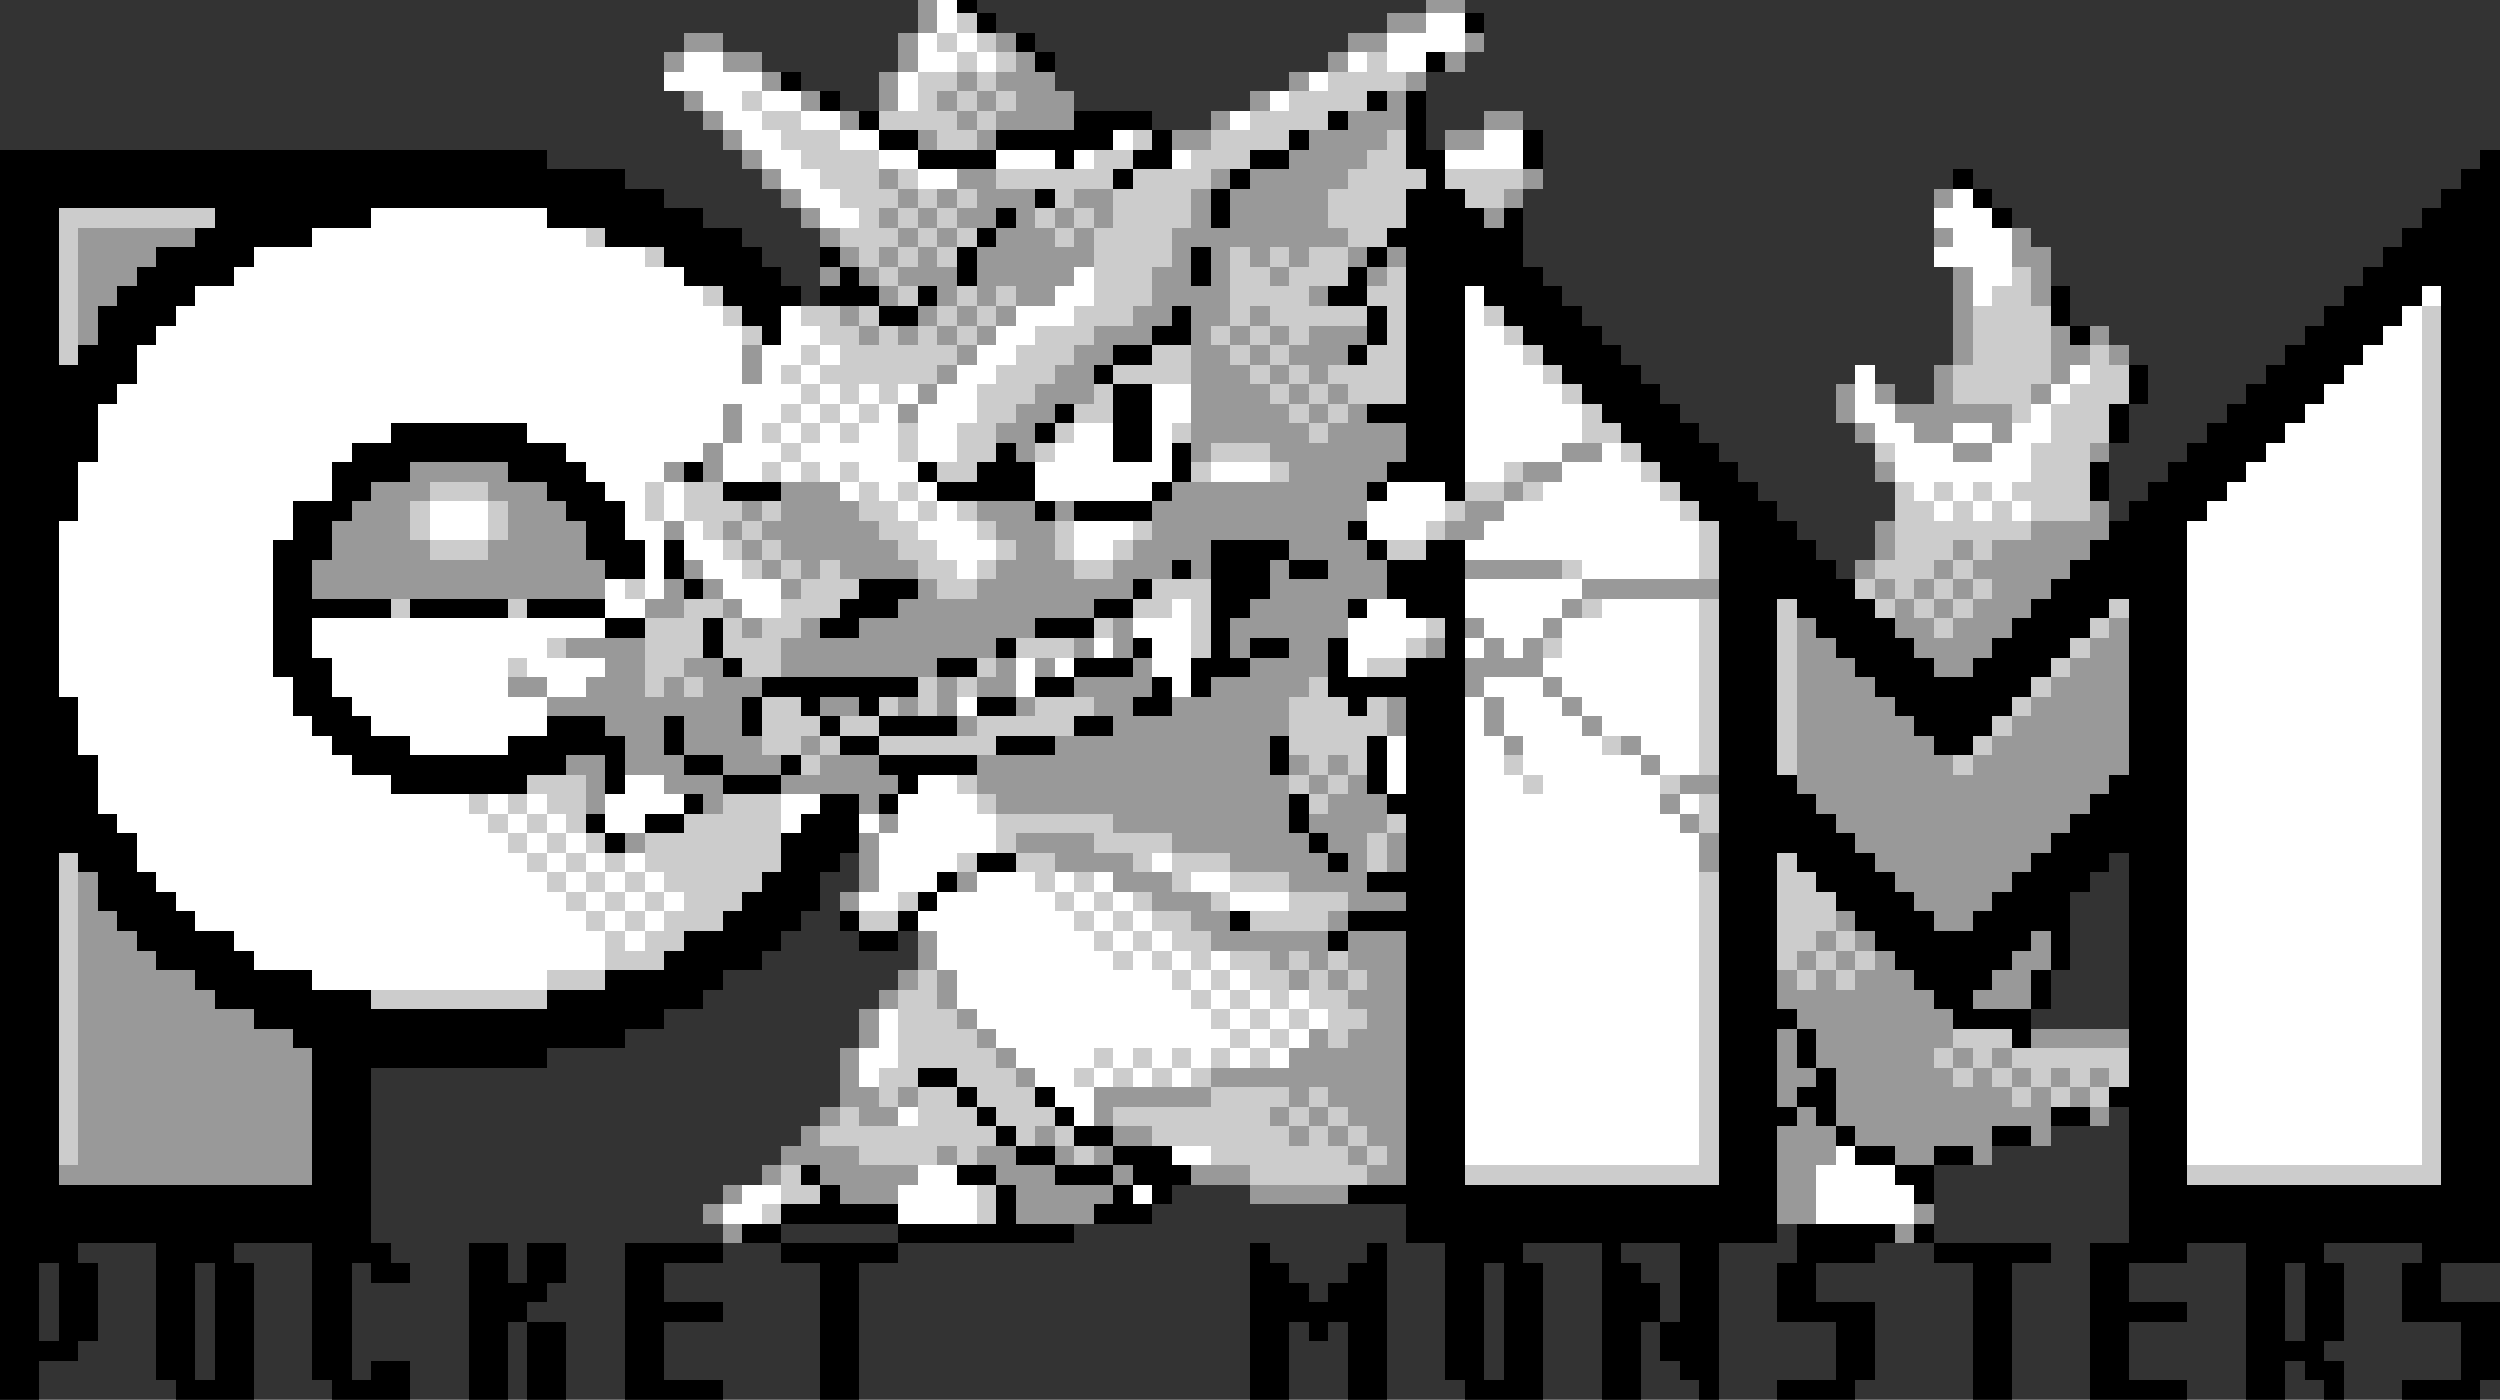 <svg xmlns="http://www.w3.org/2000/svg" viewBox="0 -0.5 384 215" shape-rendering="crispEdges">

<rect x="0" y="-0.5" width="384" height="215" fill="#333333" stroke="none"/>

<path stroke="#999999" d="M141 0h3M219 0h6M141 1h3M219 1h6M141 2h3M213 2h6M141 3h3M213 3h6M141 4h3M213 4h6M105 5h6M138 5h3M153 5h3M207 5h6M225 5h3M105 6h6M138 6h3M153 6h3M207 6h6M225 6h3M105 7h6M138 7h3M153 7h3M207 7h6M225 7h3M102 8h3M111 8h6M138 8h3M156 8h3M204 8h3M222 8h3M102 9h3M111 9h6M138 9h3M156 9h3M204 9h3M222 9h3M102 10h3M111 10h6M138 10h3M156 10h3M204 10h3M222 10h3M117 11h3M135 11h3M147 11h3M153 11h9M198 11h3M216 11h3M117 12h3M135 12h3M147 12h3M153 12h9M198 12h3M216 12h3M117 13h3M135 13h3M147 13h3M153 13h9M198 13h3M216 13h3M105 14h3M123 14h3M135 14h3M144 14h3M150 14h3M156 14h9M192 14h3M213 14h3M105 15h3M123 15h3M135 15h3M144 15h3M150 15h3M156 15h9M192 15h3M213 15h3M105 16h3M123 16h3M135 16h3M144 16h3M150 16h3M156 16h9M192 16h3M213 16h3M108 17h3M129 17h3M147 17h3M153 17h12M186 17h3M207 17h9M228 17h6M108 18h3M129 18h3M147 18h3M153 18h12M186 18h3M207 18h9M228 18h6M108 19h3M129 19h3M147 19h3M153 19h12M186 19h3M207 19h9M228 19h6M111 20h3M141 20h3M150 20h3M180 20h6M201 20h12M222 20h6M111 21h3M141 21h3M150 21h3M180 21h6M201 21h12M222 21h6M111 22h3M141 22h3M150 22h3M180 22h6M201 22h12M222 22h6M114 23h3M198 23h12M114 24h3M198 24h12M114 25h3M198 25h12M117 26h3M135 26h3M147 26h6M186 26h3M192 26h15M234 26h3M117 27h3M135 27h3M147 27h6M186 27h3M192 27h15M234 27h3M117 28h3M135 28h3M147 28h6M186 28h3M192 28h15M234 28h3M120 29h3M138 29h3M144 29h3M150 29h9M165 29h6M183 29h3M189 29h15M231 29h3M297 29h3M120 30h3M138 30h3M144 30h3M150 30h9M165 30h6M183 30h3M189 30h15M231 30h3M297 30h3M120 31h3M138 31h3M144 31h3M150 31h9M165 31h6M183 31h3M189 31h15M231 31h3M297 31h3M123 32h3M135 32h3M141 32h3M147 32h6M156 32h3M162 32h3M168 32h3M183 32h3M189 32h15M228 32h3M123 33h3M135 33h3M141 33h3M147 33h6M156 33h3M162 33h3M168 33h3M183 33h3M189 33h15M228 33h3M123 34h3M135 34h3M141 34h3M147 34h6M156 34h3M162 34h3M168 34h3M183 34h3M189 34h15M228 34h3M12 35h18M126 35h3M138 35h3M144 35h3M153 35h9M165 35h3M180 35h27M297 35h3M309 35h3M12 36h18M126 36h3M138 36h3M144 36h3M153 36h9M165 36h3M180 36h27M297 36h3M309 36h3M12 37h18M126 37h3M138 37h3M144 37h3M153 37h9M165 37h3M180 37h27M297 37h3M309 37h3M12 38h12M129 38h3M135 38h3M141 38h3M150 38h18M180 38h3M186 38h3M192 38h3M198 38h3M207 38h3M213 38h3M309 38h6M12 39h12M129 39h3M135 39h3M141 39h3M150 39h18M180 39h3M186 39h3M192 39h3M198 39h3M207 39h3M213 39h3M309 39h6M12 40h12M129 40h3M135 40h3M141 40h3M150 40h18M180 40h3M186 40h3M192 40h3M198 40h3M207 40h3M213 40h3M309 40h6M12 41h9M126 41h3M132 41h3M138 41h9M150 41h15M177 41h6M186 41h3M195 41h3M210 41h3M300 41h3M312 41h3M12 42h9M126 42h3M132 42h3M138 42h9M150 42h15M177 42h6M186 42h3M195 42h3M210 42h3M300 42h3M312 42h3M12 43h9M126 43h3M132 43h3M138 43h9M150 43h15M177 43h6M186 43h3M195 43h3M210 43h3M300 43h3M312 43h3M12 44h6M135 44h3M144 44h3M150 44h3M156 44h6M177 44h12M201 44h3M300 44h3M312 44h3M12 45h6M135 45h3M144 45h3M150 45h3M156 45h6M177 45h12M201 45h3M300 45h3M312 45h3M12 46h6M135 46h3M144 46h3M150 46h3M156 46h6M177 46h12M201 46h3M300 46h3M312 46h3M12 47h3M129 47h3M141 47h3M147 47h3M153 47h3M174 47h6M183 47h6M192 47h3M300 47h3M12 48h3M129 48h3M141 48h3M147 48h3M153 48h3M174 48h6M183 48h6M192 48h3M300 48h3M12 49h3M129 49h3M141 49h3M147 49h3M153 49h3M174 49h6M183 49h6M192 49h3M300 49h3M12 50h3M132 50h3M138 50h3M144 50h3M150 50h3M168 50h9M183 50h3M189 50h3M195 50h3M201 50h9M300 50h3M315 50h3M321 50h3M12 51h3M132 51h3M138 51h3M144 51h3M150 51h3M168 51h9M183 51h3M189 51h3M195 51h3M201 51h9M300 51h3M315 51h3M321 51h3M12 52h3M132 52h3M138 52h3M144 52h3M150 52h3M168 52h9M183 52h3M189 52h3M195 52h3M201 52h9M300 52h3M315 52h3M321 52h3M114 53h3M147 53h3M165 53h6M183 53h6M192 53h3M198 53h9M300 53h3M315 53h6M324 53h3M114 54h3M147 54h3M165 54h6M183 54h6M192 54h3M198 54h9M300 54h3M315 54h6M324 54h3M114 55h3M147 55h3M165 55h6M183 55h6M192 55h3M198 55h9M300 55h3M315 55h6M324 55h3M114 56h3M144 56h3M162 56h6M183 56h9M195 56h3M201 56h3M297 56h3M315 56h3M114 57h3M144 57h3M162 57h6M183 57h9M195 57h3M201 57h3M297 57h3M315 57h3M114 58h3M144 58h3M162 58h6M183 58h9M195 58h3M201 58h3M297 58h3M315 58h3M141 59h3M159 59h9M183 59h12M198 59h3M204 59h3M282 59h3M288 59h3M297 59h3M312 59h3M141 60h3M159 60h9M183 60h12M198 60h3M204 60h3M282 60h3M288 60h3M297 60h3M312 60h3M141 61h3M159 61h9M183 61h12M198 61h3M204 61h3M282 61h3M288 61h3M297 61h3M312 61h3M111 62h3M138 62h3M156 62h6M183 62h15M201 62h3M207 62h3M282 62h3M291 62h18M111 63h3M138 63h3M156 63h6M183 63h15M201 63h3M207 63h3M282 63h3M291 63h18M111 64h3M138 64h3M156 64h6M183 64h15M201 64h3M207 64h3M282 64h3M291 64h18M111 65h3M153 65h6M183 65h18M204 65h12M285 65h3M294 65h6M306 65h3M111 66h3M153 66h6M183 66h18M204 66h12M285 66h3M294 66h6M306 66h3M111 67h3M153 67h6M183 67h18M204 67h12M285 67h3M294 67h6M306 67h3M108 68h3M156 68h3M183 68h3M195 68h21M240 68h6M300 68h6M321 68h3M108 69h3M156 69h3M183 69h3M195 69h21M240 69h6M300 69h6M321 69h3M108 70h3M156 70h3M183 70h3M195 70h21M240 70h6M300 70h6M321 70h3M63 71h15M102 71h3M108 71h3M198 71h15M234 71h6M288 71h3M63 72h15M102 72h3M108 72h3M198 72h15M234 72h6M288 72h3M63 73h15M102 73h3M108 73h3M198 73h15M234 73h6M288 73h3M57 74h9M75 74h9M120 74h9M180 74h30M231 74h3M57 75h9M75 75h9M120 75h9M180 75h30M231 75h3M57 76h9M75 76h9M120 76h9M180 76h30M231 76h3M54 77h9M78 77h9M114 77h3M120 77h12M150 77h9M162 77h3M177 77h33M225 77h6M321 77h3M54 78h9M78 78h9M114 78h3M120 78h12M150 78h9M162 78h3M177 78h33M225 78h6M321 78h3M54 79h9M78 79h9M114 79h3M120 79h12M150 79h9M162 79h3M177 79h33M225 79h6M321 79h3M51 80h12M78 80h12M102 80h3M111 80h3M117 80h18M153 80h9M177 80h30M222 80h6M288 80h3M312 80h12M51 81h12M78 81h12M102 81h3M111 81h3M117 81h18M153 81h9M177 81h30M222 81h6M288 81h3M312 81h12M51 82h12M78 82h12M102 82h3M111 82h3M117 82h18M153 82h9M177 82h30M222 82h6M288 82h3M312 82h12M51 83h15M75 83h15M114 83h3M120 83h18M156 83h6M174 83h12M198 83h12M288 83h3M300 83h3M306 83h15M51 84h15M75 84h15M114 84h3M120 84h18M156 84h6M174 84h12M198 84h12M288 84h3M300 84h3M306 84h15M51 85h15M75 85h15M114 85h3M120 85h18M156 85h6M174 85h12M198 85h12M288 85h3M300 85h3M306 85h15M48 86h45M105 86h3M117 86h3M123 86h3M129 86h12M153 86h12M171 86h9M183 86h3M195 86h3M204 86h9M225 86h15M285 86h3M297 86h3M303 86h15M48 87h45M105 87h3M117 87h3M123 87h3M129 87h12M153 87h12M171 87h9M183 87h3M195 87h3M204 87h9M225 87h15M285 87h3M297 87h3M303 87h15M48 88h45M105 88h3M117 88h3M123 88h3M129 88h12M153 88h12M171 88h9M183 88h3M195 88h3M204 88h9M225 88h15M285 88h3M297 88h3M303 88h15M48 89h45M102 89h3M108 89h3M120 89h3M141 89h3M150 89h24M195 89h18M243 89h21M288 89h3M294 89h3M300 89h3M306 89h9M48 90h45M102 90h3M108 90h3M120 90h3M141 90h3M150 90h24M195 90h18M243 90h21M288 90h3M294 90h3M300 90h3M306 90h9M48 91h45M102 91h3M108 91h3M120 91h3M141 91h3M150 91h24M195 91h18M243 91h21M288 91h3M294 91h3M300 91h3M306 91h9M99 92h6M111 92h3M138 92h30M192 92h15M240 92h3M291 92h3M297 92h3M303 92h9M99 93h6M111 93h3M138 93h30M192 93h15M240 93h3M291 93h3M297 93h3M303 93h9M99 94h6M111 94h3M138 94h30M192 94h15M240 94h3M291 94h3M297 94h3M303 94h9M114 95h3M123 95h3M132 95h27M171 95h3M189 95h18M225 95h3M237 95h3M276 95h3M291 95h6M300 95h9M324 95h3M114 96h3M123 96h3M132 96h27M171 96h3M189 96h18M225 96h3M237 96h3M276 96h3M291 96h6M300 96h9M324 96h3M114 97h3M123 97h3M132 97h27M171 97h3M189 97h18M225 97h3M237 97h3M276 97h3M291 97h6M300 97h9M324 97h3M87 98h12M120 98h33M165 98h3M171 98h3M189 98h3M198 98h6M219 98h3M228 98h3M234 98h3M276 98h6M294 98h12M321 98h6M87 99h12M120 99h33M165 99h3M171 99h3M189 99h3M198 99h6M219 99h3M228 99h3M234 99h3M276 99h6M294 99h12M321 99h6M87 100h12M120 100h33M165 100h3M171 100h3M189 100h3M198 100h6M219 100h3M228 100h3M234 100h3M276 100h6M294 100h12M321 100h6M93 101h6M105 101h6M120 101h24M153 101h3M159 101h3M174 101h3M192 101h12M225 101h12M276 101h9M297 101h6M318 101h9M93 102h6M105 102h6M120 102h24M153 102h3M159 102h3M174 102h3M192 102h12M225 102h12M276 102h9M297 102h6M318 102h9M93 103h6M105 103h6M120 103h24M153 103h3M159 103h3M174 103h3M192 103h12M225 103h12M276 103h9M297 103h6M318 103h9M78 104h6M90 104h9M102 104h3M108 104h9M144 104h3M150 104h6M165 104h12M186 104h15M225 104h3M237 104h3M276 104h12M315 104h12M78 105h6M90 105h9M102 105h3M108 105h9M144 105h3M150 105h6M165 105h12M186 105h15M225 105h3M237 105h3M276 105h12M315 105h12M78 106h6M90 106h9M102 106h3M108 106h9M144 106h3M150 106h6M165 106h12M186 106h15M225 106h3M237 106h3M276 106h12M315 106h12M84 107h30M126 107h6M138 107h3M144 107h3M156 107h3M168 107h6M180 107h18M213 107h3M228 107h3M240 107h3M276 107h15M312 107h15M84 108h30M126 108h6M138 108h3M144 108h3M156 108h3M168 108h6M180 108h18M213 108h3M228 108h3M240 108h3M276 108h15M312 108h15M84 109h30M126 109h6M138 109h3M144 109h3M156 109h3M168 109h6M180 109h18M213 109h3M228 109h3M240 109h3M276 109h15M312 109h15M93 110h9M105 110h9M147 110h3M171 110h27M213 110h3M228 110h3M243 110h3M276 110h18M309 110h18M93 111h9M105 111h9M147 111h3M171 111h27M213 111h3M228 111h3M243 111h3M276 111h18M309 111h18M93 112h9M105 112h9M147 112h3M171 112h27M213 112h3M228 112h3M243 112h3M276 112h18M309 112h18M96 113h6M105 113h12M123 113h3M162 113h33M231 113h3M249 113h3M276 113h21M306 113h21M96 114h6M105 114h12M123 114h3M162 114h33M231 114h3M249 114h3M276 114h21M306 114h21M96 115h6M105 115h12M123 115h3M162 115h33M231 115h3M249 115h3M276 115h21M306 115h21M87 116h6M96 116h9M111 116h9M126 116h9M150 116h45M198 116h3M204 116h3M252 116h3M276 116h24M303 116h24M87 117h6M96 117h9M111 117h9M126 117h9M150 117h45M198 117h3M204 117h3M252 117h3M276 117h24M303 117h24M87 118h6M96 118h9M111 118h9M126 118h9M150 118h45M198 118h3M204 118h3M252 118h3M276 118h24M303 118h24M90 119h3M102 119h9M120 119h18M150 119h48M201 119h3M207 119h3M258 119h6M276 119h48M90 120h3M102 120h9M120 120h18M150 120h48M201 120h3M207 120h3M258 120h6M276 120h48M90 121h3M102 121h9M120 121h18M150 121h48M201 121h3M207 121h3M258 121h6M276 121h48M90 122h3M108 122h3M132 122h3M153 122h45M204 122h9M255 122h3M279 122h42M90 123h3M108 123h3M132 123h3M153 123h45M204 123h9M255 123h3M279 123h42M90 124h3M108 124h3M132 124h3M153 124h45M204 124h9M255 124h3M279 124h42M135 125h3M171 125h27M201 125h12M258 125h3M282 125h36M135 126h3M171 126h27M201 126h12M258 126h3M282 126h36M135 127h3M171 127h27M201 127h12M258 127h3M282 127h36M96 128h3M132 128h3M156 128h12M180 128h21M204 128h6M213 128h3M261 128h3M285 128h30M96 129h3M132 129h3M156 129h12M180 129h21M204 129h6M213 129h3M261 129h3M285 129h30M96 130h3M132 130h3M156 130h12M180 130h21M204 130h6M213 130h3M261 130h3M285 130h30M132 131h3M162 131h12M189 131h15M207 131h3M213 131h3M261 131h3M288 131h24M132 132h3M162 132h12M189 132h15M207 132h3M213 132h3M261 132h3M288 132h24M132 133h3M162 133h12M189 133h15M207 133h3M213 133h3M261 133h3M288 133h24M12 134h3M132 134h3M147 134h3M171 134h9M198 134h12M291 134h18M12 135h3M132 135h3M147 135h3M171 135h9M198 135h12M291 135h18M12 136h3M132 136h3M147 136h3M171 136h9M198 136h12M291 136h18M12 137h3M129 137h3M177 137h9M207 137h9M294 137h12M12 138h3M129 138h3M177 138h9M207 138h9M294 138h12M12 139h3M129 139h3M177 139h9M207 139h9M294 139h12M12 140h6M183 140h6M204 140h3M282 140h3M297 140h6M12 141h6M183 141h6M204 141h3M282 141h3M297 141h6M12 142h6M183 142h6M204 142h3M282 142h3M297 142h6M12 143h9M141 143h3M186 143h18M207 143h9M279 143h3M285 143h3M312 143h3M12 144h9M141 144h3M186 144h18M207 144h9M279 144h3M285 144h3M312 144h3M12 145h9M141 145h3M186 145h18M207 145h9M279 145h3M285 145h3M312 145h3M12 146h12M141 146h3M195 146h3M201 146h3M207 146h9M276 146h3M282 146h3M288 146h3M309 146h6M12 147h12M141 147h3M195 147h3M201 147h3M207 147h9M276 147h3M282 147h3M288 147h3M309 147h6M12 148h12M141 148h3M195 148h3M201 148h3M207 148h9M276 148h3M282 148h3M288 148h3M309 148h6M12 149h18M138 149h3M144 149h3M198 149h3M204 149h3M210 149h6M273 149h3M279 149h3M285 149h9M306 149h6M12 150h18M138 150h3M144 150h3M198 150h3M204 150h3M210 150h6M273 150h3M279 150h3M285 150h9M306 150h6M12 151h18M138 151h3M144 151h3M198 151h3M204 151h3M210 151h6M273 151h3M279 151h3M285 151h9M306 151h6M12 152h21M135 152h3M144 152h3M207 152h9M273 152h24M303 152h9M12 153h21M135 153h3M144 153h3M207 153h9M273 153h24M303 153h9M12 154h21M135 154h3M144 154h3M207 154h9M273 154h24M303 154h9M12 155h27M132 155h3M147 155h3M210 155h6M276 155h24M12 156h27M132 156h3M147 156h3M210 156h6M276 156h24M12 157h27M132 157h3M147 157h3M210 157h6M276 157h24M12 158h33M132 158h3M150 158h3M201 158h3M207 158h9M273 158h3M279 158h21M312 158h15M12 159h33M132 159h3M150 159h3M201 159h3M207 159h9M273 159h3M279 159h21M312 159h15M12 160h33M132 160h3M150 160h3M201 160h3M207 160h9M273 160h3M279 160h21M312 160h15M12 161h36M129 161h3M153 161h3M198 161h18M273 161h3M279 161h18M300 161h3M306 161h3M12 162h36M129 162h3M153 162h3M198 162h18M273 162h3M279 162h18M300 162h3M306 162h3M12 163h36M129 163h3M153 163h3M198 163h18M273 163h3M279 163h18M300 163h3M306 163h3M12 164h36M129 164h3M156 164h3M186 164h30M273 164h6M282 164h18M303 164h3M309 164h3M315 164h3M321 164h3M12 165h36M129 165h3M156 165h3M186 165h30M273 165h6M282 165h18M303 165h3M309 165h3M315 165h3M321 165h3M12 166h36M129 166h3M156 166h3M186 166h30M273 166h6M282 166h18M303 166h3M309 166h3M315 166h3M321 166h3M12 167h36M129 167h6M138 167h3M168 167h18M198 167h3M204 167h12M273 167h3M282 167h27M312 167h3M318 167h3M12 168h36M129 168h6M138 168h3M168 168h18M198 168h3M204 168h12M273 168h3M282 168h27M312 168h3M318 168h3M12 169h36M129 169h6M138 169h3M168 169h18M198 169h3M204 169h12M273 169h3M282 169h27M312 169h3M318 169h3M12 170h36M126 170h3M132 170h6M168 170h3M195 170h3M201 170h3M207 170h9M276 170h3M282 170h33M321 170h3M12 171h36M126 171h3M132 171h6M168 171h3M195 171h3M201 171h3M207 171h9M276 171h3M282 171h33M321 171h3M12 172h36M126 172h3M132 172h6M168 172h3M195 172h3M201 172h3M207 172h9M276 172h3M282 172h33M321 172h3M12 173h36M123 173h3M159 173h3M171 173h6M198 173h3M204 173h3M210 173h6M273 173h9M285 173h21M312 173h3M12 174h36M123 174h3M159 174h3M171 174h6M198 174h3M204 174h3M210 174h6M273 174h9M285 174h21M312 174h3M12 175h36M123 175h3M159 175h3M171 175h6M198 175h3M204 175h3M210 175h6M273 175h9M285 175h21M312 175h3M12 176h36M120 176h12M144 176h3M150 176h6M162 176h3M168 176h3M207 176h3M213 176h3M273 176h9M291 176h6M303 176h3M12 177h36M120 177h12M144 177h3M150 177h6M162 177h3M168 177h3M207 177h3M213 177h3M273 177h9M291 177h6M303 177h3M12 178h36M120 178h12M144 178h3M150 178h6M162 178h3M168 178h3M207 178h3M213 178h3M273 178h9M291 178h6M303 178h3M9 179h39M117 179h3M126 179h15M153 179h9M171 179h3M183 179h9M210 179h6M273 179h6M9 180h39M117 180h3M126 180h15M153 180h9M171 180h3M183 180h9M210 180h6M273 180h6M9 181h39M117 181h3M126 181h15M153 181h9M171 181h3M183 181h9M210 181h6M273 181h6M111 182h3M129 182h9M156 182h15M192 182h15M273 182h6M111 183h3M129 183h9M156 183h15M192 183h15M273 183h6M111 184h3M129 184h9M156 184h15M192 184h15M273 184h6M108 185h3M156 185h12M273 185h6M294 185h3M108 186h3M156 186h12M273 186h6M294 186h3M108 187h3M156 187h12M273 187h6M294 187h3M111 188h3M291 188h3M111 189h3M291 189h3M111 190h3M291 190h3" />
<path stroke="#ffffff" d="M144 0h3M144 1h3M144 2h3M219 2h6M144 3h3M219 3h6M144 4h3M219 4h6M141 5h3M147 5h3M213 5h12M141 6h3M147 6h3M213 6h12M141 7h3M147 7h3M213 7h12M105 8h6M141 8h6M150 8h3M207 8h3M213 8h6M105 9h6M141 9h6M150 9h3M207 9h3M213 9h6M105 10h6M141 10h6M150 10h3M207 10h3M213 10h6M102 11h15M138 11h3M201 11h3M102 12h15M138 12h3M201 12h3M102 13h15M138 13h3M201 13h3M108 14h6M117 14h6M138 14h3M195 14h3M108 15h6M117 15h6M138 15h3M195 15h3M108 16h6M117 16h6M138 16h3M195 16h3M111 17h6M123 17h6M189 17h3M111 18h6M123 18h6M189 18h3M111 19h6M123 19h6M189 19h3M114 20h6M129 20h6M171 20h3M228 20h6M114 21h6M129 21h6M171 21h3M228 21h6M114 22h6M129 22h6M171 22h3M228 22h6M117 23h6M135 23h6M153 23h9M165 23h3M180 23h3M222 23h12M117 24h6M135 24h6M153 24h9M165 24h3M180 24h3M222 24h12M117 25h6M135 25h6M153 25h9M165 25h3M180 25h3M222 25h12M120 26h6M141 26h6M120 27h6M141 27h6M120 28h6M141 28h6M123 29h6M300 29h3M123 30h6M300 30h3M123 31h6M300 31h3M57 32h27M126 32h6M297 32h9M57 33h27M126 33h6M297 33h9M57 34h27M126 34h6M297 34h9M48 35h42M300 35h9M48 36h42M300 36h9M48 37h42M300 37h9M39 38h60M297 38h12M39 39h60M297 39h12M39 40h60M297 40h12M36 41h69M165 41h3M303 41h6M36 42h69M165 42h3M303 42h6M36 43h69M165 43h3M303 43h6M30 44h78M162 44h6M225 44h3M303 44h3M372 44h3M30 45h78M162 45h6M225 45h3M303 45h3M372 45h3M30 46h78M162 46h6M225 46h3M303 46h3M372 46h3M27 47h84M120 47h3M156 47h9M225 47h3M369 47h3M27 48h84M120 48h3M156 48h9M225 48h3M369 48h3M27 49h84M120 49h3M156 49h9M225 49h3M369 49h3M24 50h90M120 50h6M153 50h6M225 50h6M366 50h6M24 51h90M120 51h6M153 51h6M225 51h6M366 51h6M24 52h90M120 52h6M153 52h6M225 52h6M366 52h6M21 53h93M117 53h6M126 53h3M150 53h6M225 53h9M363 53h9M21 54h93M117 54h6M126 54h3M150 54h6M225 54h9M363 54h9M21 55h93M117 55h6M126 55h3M150 55h6M225 55h9M363 55h9M21 56h93M117 56h3M123 56h3M147 56h6M225 56h12M285 56h3M318 56h3M360 56h12M21 57h93M117 57h3M123 57h3M147 57h6M225 57h12M285 57h3M318 57h3M360 57h12M21 58h93M117 58h3M123 58h3M147 58h6M225 58h12M285 58h3M318 58h3M360 58h12M18 59h105M126 59h3M132 59h3M138 59h3M144 59h6M177 59h6M225 59h15M285 59h3M315 59h3M357 59h15M18 60h105M126 60h3M132 60h3M138 60h3M144 60h6M177 60h6M225 60h15M285 60h3M315 60h3M357 60h15M18 61h105M126 61h3M132 61h3M138 61h3M144 61h6M177 61h6M225 61h15M285 61h3M315 61h3M357 61h15M15 62h96M114 62h6M123 62h3M129 62h3M135 62h3M141 62h9M177 62h6M225 62h18M285 62h6M312 62h3M354 62h18M15 63h96M114 63h6M123 63h3M129 63h3M135 63h3M141 63h9M177 63h6M225 63h18M285 63h6M312 63h3M354 63h18M15 64h96M114 64h6M123 64h3M129 64h3M135 64h3M141 64h9M177 64h6M225 64h18M285 64h6M312 64h3M354 64h18M15 65h45M81 65h30M114 65h3M120 65h3M126 65h3M132 65h6M141 65h6M165 65h6M177 65h3M225 65h18M288 65h6M300 65h6M309 65h6M351 65h21M15 66h45M81 66h30M114 66h3M120 66h3M126 66h3M132 66h6M141 66h6M165 66h6M177 66h3M225 66h18M288 66h6M300 66h6M309 66h6M351 66h21M15 67h45M81 67h30M114 67h3M120 67h3M126 67h3M132 67h6M141 67h6M165 67h6M177 67h3M225 67h18M288 67h6M300 67h6M309 67h6M351 67h21M15 68h39M87 68h21M111 68h9M123 68h15M141 68h6M162 68h9M177 68h3M225 68h15M246 68h3M291 68h9M306 68h6M348 68h24M15 69h39M87 69h21M111 69h9M123 69h15M141 69h6M162 69h9M177 69h3M225 69h15M246 69h3M291 69h9M306 69h6M348 69h24M15 70h39M87 70h21M111 70h9M123 70h15M141 70h6M162 70h9M177 70h3M225 70h15M246 70h3M291 70h9M306 70h6M348 70h24M12 71h39M90 71h12M111 71h6M120 71h3M126 71h3M132 71h9M159 71h21M186 71h9M225 71h6M240 71h12M291 71h21M345 71h27M12 72h39M90 72h12M111 72h6M120 72h3M126 72h3M132 72h9M159 72h21M186 72h9M225 72h6M240 72h12M291 72h21M345 72h27M12 73h39M90 73h12M111 73h6M120 73h3M126 73h3M132 73h9M159 73h21M186 73h9M225 73h6M240 73h12M291 73h21M345 73h27M12 74h39M93 74h6M102 74h3M129 74h3M135 74h3M141 74h3M159 74h18M213 74h9M237 74h18M294 74h3M300 74h3M306 74h3M342 74h30M12 75h39M93 75h6M102 75h3M129 75h3M135 75h3M141 75h3M159 75h18M213 75h9M237 75h18M294 75h3M300 75h3M306 75h3M342 75h30M12 76h39M93 76h6M102 76h3M129 76h3M135 76h3M141 76h3M159 76h18M213 76h9M237 76h18M294 76h3M300 76h3M306 76h3M342 76h30M12 77h33M66 77h9M96 77h3M102 77h3M138 77h3M144 77h3M210 77h12M231 77h27M297 77h3M303 77h3M309 77h3M339 77h33M12 78h33M66 78h9M96 78h3M102 78h3M138 78h3M144 78h3M210 78h12M231 78h27M297 78h3M303 78h3M309 78h3M339 78h33M12 79h33M66 79h9M96 79h3M102 79h3M138 79h3M144 79h3M210 79h12M231 79h27M297 79h3M303 79h3M309 79h3M339 79h33M9 80h36M66 80h9M96 80h6M105 80h3M141 80h9M165 80h9M210 80h9M228 80h33M336 80h36M9 81h36M66 81h9M96 81h6M105 81h3M141 81h9M165 81h9M210 81h9M228 81h33M336 81h36M9 82h36M66 82h9M96 82h6M105 82h3M141 82h9M165 82h9M210 82h9M228 82h33M336 82h36M9 83h33M99 83h3M105 83h6M144 83h9M165 83h6M225 83h36M336 83h36M9 84h33M99 84h3M105 84h6M144 84h9M165 84h6M225 84h36M336 84h36M9 85h33M99 85h3M105 85h6M144 85h9M165 85h6M225 85h36M336 85h36M9 86h33M99 86h3M108 86h6M147 86h3M243 86h18M336 86h36M9 87h33M99 87h3M108 87h6M147 87h3M243 87h18M336 87h36M9 88h33M99 88h3M108 88h6M147 88h3M243 88h18M336 88h36M9 89h33M93 89h3M99 89h3M111 89h9M225 89h18M336 89h36M9 90h33M93 90h3M99 90h3M111 90h9M225 90h18M336 90h36M9 91h33M93 91h3M99 91h3M111 91h9M225 91h18M336 91h36M9 92h33M93 92h6M114 92h6M180 92h3M210 92h6M225 92h15M246 92h15M336 92h36M9 93h33M93 93h6M114 93h6M180 93h3M210 93h6M225 93h15M246 93h15M336 93h36M9 94h33M93 94h6M114 94h6M180 94h3M210 94h6M225 94h15M246 94h15M336 94h36M9 95h33M48 95h45M174 95h9M207 95h12M228 95h9M240 95h21M336 95h36M9 96h33M48 96h45M174 96h9M207 96h12M228 96h9M240 96h21M336 96h36M9 97h33M48 97h45M174 97h9M207 97h12M228 97h9M240 97h21M336 97h36M9 98h33M48 98h36M168 98h3M177 98h6M207 98h9M225 98h3M231 98h3M240 98h21M336 98h36M9 99h33M48 99h36M168 99h3M177 99h6M207 99h9M225 99h3M231 99h3M240 99h21M336 99h36M9 100h33M48 100h36M168 100h3M177 100h6M207 100h9M225 100h3M231 100h3M240 100h21M336 100h36M9 101h33M51 101h27M81 101h12M156 101h3M162 101h3M177 101h6M207 101h3M237 101h24M336 101h36M9 102h33M51 102h27M81 102h12M156 102h3M162 102h3M177 102h6M207 102h3M237 102h24M336 102h36M9 103h33M51 103h27M81 103h12M156 103h3M162 103h3M177 103h6M207 103h3M237 103h24M336 103h36M9 104h36M51 104h27M84 104h6M156 104h3M180 104h3M228 104h9M240 104h21M336 104h36M9 105h36M51 105h27M84 105h6M156 105h3M180 105h3M228 105h9M240 105h21M336 105h36M9 106h36M51 106h27M84 106h6M156 106h3M180 106h3M228 106h9M240 106h21M336 106h36M12 107h33M54 107h30M147 107h3M225 107h3M231 107h9M243 107h18M336 107h36M12 108h33M54 108h30M147 108h3M225 108h3M231 108h9M243 108h18M336 108h36M12 109h33M54 109h30M147 109h3M225 109h3M231 109h9M243 109h18M336 109h36M12 110h36M57 110h27M225 110h3M231 110h12M246 110h15M336 110h36M12 111h36M57 111h27M225 111h3M231 111h12M246 111h15M336 111h36M12 112h36M57 112h27M225 112h3M231 112h12M246 112h15M336 112h36M12 113h39M63 113h15M213 113h3M225 113h6M234 113h12M252 113h9M336 113h36M12 114h39M63 114h15M213 114h3M225 114h6M234 114h12M252 114h9M336 114h36M12 115h39M63 115h15M213 115h3M225 115h6M234 115h12M252 115h9M336 115h36M15 116h39M213 116h3M225 116h6M234 116h18M255 116h6M336 116h36M15 117h39M213 117h3M225 117h6M234 117h18M255 117h6M336 117h36M15 118h39M213 118h3M225 118h6M234 118h18M255 118h6M336 118h36M15 119h45M96 119h6M141 119h6M213 119h3M225 119h9M237 119h18M336 119h36M15 120h45M96 120h6M141 120h6M213 120h3M225 120h9M237 120h18M336 120h36M15 121h45M96 121h6M141 121h6M213 121h3M225 121h9M237 121h18M336 121h36M15 122h57M75 122h3M81 122h3M93 122h12M120 122h6M138 122h12M225 122h30M258 122h3M336 122h36M15 123h57M75 123h3M81 123h3M93 123h12M120 123h6M138 123h12M225 123h30M258 123h3M336 123h36M15 124h57M75 124h3M81 124h3M93 124h12M120 124h6M138 124h12M225 124h30M258 124h3M336 124h36M18 125h57M78 125h3M84 125h3M93 125h6M120 125h3M132 125h3M138 125h15M225 125h33M336 125h36M18 126h57M78 126h3M84 126h3M93 126h6M120 126h3M132 126h3M138 126h15M225 126h33M336 126h36M18 127h57M78 127h3M84 127h3M93 127h6M120 127h3M132 127h3M138 127h15M225 127h33M336 127h36M21 128h57M81 128h3M87 128h3M135 128h18M225 128h36M336 128h36M21 129h57M81 129h3M87 129h3M135 129h18M225 129h36M336 129h36M21 130h57M81 130h3M87 130h3M135 130h18M225 130h36M336 130h36M21 131h60M84 131h3M90 131h3M96 131h3M135 131h12M177 131h3M225 131h36M336 131h36M21 132h60M84 132h3M90 132h3M96 132h3M135 132h12M177 132h3M225 132h36M336 132h36M21 133h60M84 133h3M90 133h3M96 133h3M135 133h12M177 133h3M225 133h36M336 133h36M24 134h60M87 134h3M93 134h3M99 134h3M135 134h9M150 134h9M162 134h3M168 134h3M183 134h6M225 134h36M336 134h36M24 135h60M87 135h3M93 135h3M99 135h3M135 135h9M150 135h9M162 135h3M168 135h3M183 135h6M225 135h36M336 135h36M24 136h60M87 136h3M93 136h3M99 136h3M135 136h9M150 136h9M162 136h3M168 136h3M183 136h6M225 136h36M336 136h36M27 137h60M90 137h3M96 137h3M102 137h3M132 137h6M144 137h18M165 137h3M171 137h3M189 137h9M225 137h36M336 137h36M27 138h60M90 138h3M96 138h3M102 138h3M132 138h6M144 138h18M165 138h3M171 138h3M189 138h9M225 138h36M336 138h36M27 139h60M90 139h3M96 139h3M102 139h3M132 139h6M144 139h18M165 139h3M171 139h3M189 139h9M225 139h36M336 139h36M30 140h60M93 140h3M99 140h3M141 140h24M168 140h3M174 140h3M225 140h36M336 140h36M30 141h60M93 141h3M99 141h3M141 141h24M168 141h3M174 141h3M225 141h36M336 141h36M30 142h60M93 142h3M99 142h3M141 142h24M168 142h3M174 142h3M225 142h36M336 142h36M36 143h57M96 143h3M144 143h24M171 143h3M177 143h3M225 143h36M336 143h36M36 144h57M96 144h3M144 144h24M171 144h3M177 144h3M225 144h36M336 144h36M36 145h57M96 145h3M144 145h24M171 145h3M177 145h3M225 145h36M336 145h36M39 146h54M144 146h27M174 146h3M180 146h3M186 146h3M225 146h36M336 146h36M39 147h54M144 147h27M174 147h3M180 147h3M186 147h3M225 147h36M336 147h36M39 148h54M144 148h27M174 148h3M180 148h3M186 148h3M225 148h36M336 148h36M48 149h36M147 149h33M183 149h3M189 149h3M225 149h36M336 149h36M48 150h36M147 150h33M183 150h3M189 150h3M225 150h36M336 150h36M48 151h36M147 151h33M183 151h3M189 151h3M225 151h36M336 151h36M147 152h36M186 152h3M192 152h3M198 152h3M225 152h36M336 152h36M147 153h36M186 153h3M192 153h3M198 153h3M225 153h36M336 153h36M147 154h36M186 154h3M192 154h3M198 154h3M225 154h36M336 154h36M135 155h3M150 155h36M189 155h3M195 155h3M201 155h3M225 155h36M336 155h36M135 156h3M150 156h36M189 156h3M195 156h3M201 156h3M225 156h36M336 156h36M135 157h3M150 157h36M189 157h3M195 157h3M201 157h3M225 157h36M336 157h36M135 158h3M153 158h36M192 158h3M198 158h3M225 158h36M336 158h36M135 159h3M153 159h36M192 159h3M198 159h3M225 159h36M336 159h36M135 160h3M153 160h36M192 160h3M198 160h3M225 160h36M336 160h36M132 161h6M156 161h12M171 161h3M177 161h3M183 161h3M189 161h3M195 161h3M225 161h36M336 161h36M132 162h6M156 162h12M171 162h3M177 162h3M183 162h3M189 162h3M195 162h3M225 162h36M336 162h36M132 163h6M156 163h12M171 163h3M177 163h3M183 163h3M189 163h3M195 163h3M225 163h36M336 163h36M132 164h3M159 164h6M168 164h3M174 164h3M180 164h3M225 164h36M336 164h36M132 165h3M159 165h6M168 165h3M174 165h3M180 165h3M225 165h36M336 165h36M132 166h3M159 166h6M168 166h3M174 166h3M180 166h3M225 166h36M336 166h36M162 167h6M225 167h36M336 167h36M162 168h6M225 168h36M336 168h36M162 169h6M225 169h36M336 169h36M138 170h3M165 170h3M225 170h36M336 170h36M138 171h3M165 171h3M225 171h36M336 171h36M138 172h3M165 172h3M225 172h36M336 172h36M225 173h36M336 173h36M225 174h36M336 174h36M225 175h36M336 175h36M180 176h6M225 176h36M282 176h3M336 176h36M180 177h6M225 177h36M282 177h3M336 177h36M180 178h6M225 178h36M282 178h3M336 178h36M141 179h6M279 179h12M141 180h6M279 180h12M141 181h6M279 181h12M114 182h6M138 182h12M174 182h3M279 182h15M114 183h6M138 183h12M174 183h3M279 183h15M114 184h6M138 184h12M174 184h3M279 184h15M111 185h6M138 185h12M279 185h15M111 186h6M138 186h12M279 186h15M111 187h6M138 187h12M279 187h15" />
<path stroke="#000000" d="M147 0h3M147 1h3M150 2h3M225 2h3M150 3h3M225 3h3M150 4h3M225 4h3M156 5h3M156 6h3M156 7h3M159 8h3M219 8h3M159 9h3M219 9h3M159 10h3M219 10h3M120 11h3M120 12h3M120 13h3M126 14h3M210 14h3M216 14h3M126 15h3M210 15h3M216 15h3M126 16h3M210 16h3M216 16h3M132 17h3M165 17h12M204 17h3M216 17h3M132 18h3M165 18h12M204 18h3M216 18h3M132 19h3M165 19h12M204 19h3M216 19h3M135 20h6M153 20h18M177 20h3M198 20h3M216 20h3M234 20h3M135 21h6M153 21h18M177 21h3M198 21h3M216 21h3M234 21h3M135 22h6M153 22h18M177 22h3M198 22h3M216 22h3M234 22h3M0 23h84M141 23h12M162 23h3M174 23h6M192 23h6M216 23h6M234 23h3M381 23h3M0 24h84M141 24h12M162 24h3M174 24h6M192 24h6M216 24h6M234 24h3M381 24h3M0 25h84M141 25h12M162 25h3M174 25h6M192 25h6M216 25h6M234 25h3M381 25h3M0 26h96M171 26h3M189 26h3M219 26h3M300 26h3M378 26h6M0 27h96M171 27h3M189 27h3M219 27h3M300 27h3M378 27h6M0 28h96M171 28h3M189 28h3M219 28h3M300 28h3M378 28h6M0 29h102M159 29h3M186 29h3M216 29h9M303 29h3M375 29h9M0 30h102M159 30h3M186 30h3M216 30h9M303 30h3M375 30h9M0 31h102M159 31h3M186 31h3M216 31h9M303 31h3M375 31h9M0 32h9M33 32h24M84 32h24M153 32h3M186 32h3M216 32h12M231 32h3M306 32h3M372 32h12M0 33h9M33 33h24M84 33h24M153 33h3M186 33h3M216 33h12M231 33h3M306 33h3M372 33h12M0 34h9M33 34h24M84 34h24M153 34h3M186 34h3M216 34h12M231 34h3M306 34h3M372 34h12M0 35h9M30 35h18M93 35h21M150 35h3M213 35h21M369 35h15M0 36h9M30 36h18M93 36h21M150 36h3M213 36h21M369 36h15M0 37h9M30 37h18M93 37h21M150 37h3M213 37h21M369 37h15M0 38h9M24 38h15M102 38h15M126 38h3M147 38h3M183 38h3M210 38h3M216 38h18M366 38h18M0 39h9M24 39h15M102 39h15M126 39h3M147 39h3M183 39h3M210 39h3M216 39h18M366 39h18M0 40h9M24 40h15M102 40h15M126 40h3M147 40h3M183 40h3M210 40h3M216 40h18M366 40h18M0 41h9M21 41h15M105 41h15M129 41h3M147 41h3M183 41h3M207 41h3M216 41h21M363 41h21M0 42h9M21 42h15M105 42h15M129 42h3M147 42h3M183 42h3M207 42h3M216 42h21M363 42h21M0 43h9M21 43h15M105 43h15M129 43h3M147 43h3M183 43h3M207 43h3M216 43h21M363 43h21M0 44h9M18 44h12M111 44h12M126 44h9M141 44h3M204 44h6M216 44h9M228 44h12M315 44h3M360 44h12M375 44h9M0 45h9M18 45h12M111 45h12M126 45h9M141 45h3M204 45h6M216 45h9M228 45h12M315 45h3M360 45h12M375 45h9M0 46h9M18 46h12M111 46h12M126 46h9M141 46h3M204 46h6M216 46h9M228 46h12M315 46h3M360 46h12M375 46h9M0 47h9M15 47h12M114 47h6M135 47h6M180 47h3M210 47h3M216 47h9M231 47h12M315 47h3M357 47h12M375 47h9M0 48h9M15 48h12M114 48h6M135 48h6M180 48h3M210 48h3M216 48h9M231 48h12M315 48h3M357 48h12M375 48h9M0 49h9M15 49h12M114 49h6M135 49h6M180 49h3M210 49h3M216 49h9M231 49h12M315 49h3M357 49h12M375 49h9M0 50h9M15 50h9M117 50h3M177 50h6M210 50h3M216 50h9M234 50h12M318 50h3M354 50h12M375 50h9M0 51h9M15 51h9M117 51h3M177 51h6M210 51h3M216 51h9M234 51h12M318 51h3M354 51h12M375 51h9M0 52h9M15 52h9M117 52h3M177 52h6M210 52h3M216 52h9M234 52h12M318 52h3M354 52h12M375 52h9M0 53h9M12 53h9M171 53h6M207 53h3M216 53h9M237 53h12M351 53h12M375 53h9M0 54h9M12 54h9M171 54h6M207 54h3M216 54h9M237 54h12M351 54h12M375 54h9M0 55h9M12 55h9M171 55h6M207 55h3M216 55h9M237 55h12M351 55h12M375 55h9M0 56h21M168 56h3M216 56h9M240 56h12M327 56h3M348 56h12M375 56h9M0 57h21M168 57h3M216 57h9M240 57h12M327 57h3M348 57h12M375 57h9M0 58h21M168 58h3M216 58h9M240 58h12M327 58h3M348 58h12M375 58h9M0 59h18M171 59h6M216 59h9M243 59h12M327 59h3M345 59h12M375 59h9M0 60h18M171 60h6M216 60h9M243 60h12M327 60h3M345 60h12M375 60h9M0 61h18M171 61h6M216 61h9M243 61h12M327 61h3M345 61h12M375 61h9M0 62h15M162 62h3M171 62h6M210 62h15M246 62h12M324 62h3M342 62h12M375 62h9M0 63h15M162 63h3M171 63h6M210 63h15M246 63h12M324 63h3M342 63h12M375 63h9M0 64h15M162 64h3M171 64h6M210 64h15M246 64h12M324 64h3M342 64h12M375 64h9M0 65h15M60 65h21M159 65h3M171 65h6M216 65h9M249 65h12M324 65h3M339 65h12M375 65h9M0 66h15M60 66h21M159 66h3M171 66h6M216 66h9M249 66h12M324 66h3M339 66h12M375 66h9M0 67h15M60 67h21M159 67h3M171 67h6M216 67h9M249 67h12M324 67h3M339 67h12M375 67h9M0 68h15M54 68h33M153 68h3M171 68h6M180 68h3M216 68h9M252 68h12M336 68h12M375 68h9M0 69h15M54 69h33M153 69h3M171 69h6M180 69h3M216 69h9M252 69h12M336 69h12M375 69h9M0 70h15M54 70h33M153 70h3M171 70h6M180 70h3M216 70h9M252 70h12M336 70h12M375 70h9M0 71h12M51 71h12M78 71h12M105 71h3M141 71h3M150 71h9M180 71h3M213 71h12M255 71h12M321 71h3M333 71h12M375 71h9M0 72h12M51 72h12M78 72h12M105 72h3M141 72h3M150 72h9M180 72h3M213 72h12M255 72h12M321 72h3M333 72h12M375 72h9M0 73h12M51 73h12M78 73h12M105 73h3M141 73h3M150 73h9M180 73h3M213 73h12M255 73h12M321 73h3M333 73h12M375 73h9M0 74h12M51 74h6M84 74h9M111 74h9M144 74h15M177 74h3M210 74h3M222 74h3M258 74h12M321 74h3M330 74h12M375 74h9M0 75h12M51 75h6M84 75h9M111 75h9M144 75h15M177 75h3M210 75h3M222 75h3M258 75h12M321 75h3M330 75h12M375 75h9M0 76h12M51 76h6M84 76h9M111 76h9M144 76h15M177 76h3M210 76h3M222 76h3M258 76h12M321 76h3M330 76h12M375 76h9M0 77h12M45 77h9M87 77h9M159 77h3M165 77h12M261 77h12M327 77h12M375 77h9M0 78h12M45 78h9M87 78h9M159 78h3M165 78h12M261 78h12M327 78h12M375 78h9M0 79h12M45 79h9M87 79h9M159 79h3M165 79h12M261 79h12M327 79h12M375 79h9M0 80h9M45 80h6M90 80h6M207 80h3M264 80h12M324 80h12M375 80h9M0 81h9M45 81h6M90 81h6M207 81h3M264 81h12M324 81h12M375 81h9M0 82h9M45 82h6M90 82h6M207 82h3M264 82h12M324 82h12M375 82h9M0 83h9M42 83h9M90 83h9M102 83h3M186 83h12M210 83h3M219 83h6M264 83h15M321 83h15M375 83h9M0 84h9M42 84h9M90 84h9M102 84h3M186 84h12M210 84h3M219 84h6M264 84h15M321 84h15M375 84h9M0 85h9M42 85h9M90 85h9M102 85h3M186 85h12M210 85h3M219 85h6M264 85h15M321 85h15M375 85h9M0 86h9M42 86h6M93 86h6M102 86h3M180 86h3M186 86h9M198 86h6M213 86h12M264 86h18M318 86h18M375 86h9M0 87h9M42 87h6M93 87h6M102 87h3M180 87h3M186 87h9M198 87h6M213 87h12M264 87h18M318 87h18M375 87h9M0 88h9M42 88h6M93 88h6M102 88h3M180 88h3M186 88h9M198 88h6M213 88h12M264 88h18M318 88h18M375 88h9M0 89h9M42 89h6M105 89h3M132 89h9M174 89h3M186 89h9M213 89h12M264 89h21M315 89h21M375 89h9M0 90h9M42 90h6M105 90h3M132 90h9M174 90h3M186 90h9M213 90h12M264 90h21M315 90h21M375 90h9M0 91h9M42 91h6M105 91h3M132 91h9M174 91h3M186 91h9M213 91h12M264 91h21M315 91h21M375 91h9M0 92h9M42 92h18M63 92h15M81 92h12M129 92h9M168 92h6M186 92h6M207 92h3M216 92h9M264 92h9M276 92h12M312 92h12M327 92h9M375 92h9M0 93h9M42 93h18M63 93h15M81 93h12M129 93h9M168 93h6M186 93h6M207 93h3M216 93h9M264 93h9M276 93h12M312 93h12M327 93h9M375 93h9M0 94h9M42 94h18M63 94h15M81 94h12M129 94h9M168 94h6M186 94h6M207 94h3M216 94h9M264 94h9M276 94h12M312 94h12M327 94h9M375 94h9M0 95h9M42 95h6M93 95h6M108 95h3M126 95h6M159 95h9M186 95h3M222 95h3M264 95h9M279 95h12M309 95h12M327 95h9M375 95h9M0 96h9M42 96h6M93 96h6M108 96h3M126 96h6M159 96h9M186 96h3M222 96h3M264 96h9M279 96h12M309 96h12M327 96h9M375 96h9M0 97h9M42 97h6M93 97h6M108 97h3M126 97h6M159 97h9M186 97h3M222 97h3M264 97h9M279 97h12M309 97h12M327 97h9M375 97h9M0 98h9M42 98h6M108 98h3M153 98h3M174 98h3M186 98h3M192 98h6M204 98h3M222 98h3M264 98h9M282 98h12M306 98h12M327 98h9M375 98h9M0 99h9M42 99h6M108 99h3M153 99h3M174 99h3M186 99h3M192 99h6M204 99h3M222 99h3M264 99h9M282 99h12M306 99h12M327 99h9M375 99h9M0 100h9M42 100h6M108 100h3M153 100h3M174 100h3M186 100h3M192 100h6M204 100h3M222 100h3M264 100h9M282 100h12M306 100h12M327 100h9M375 100h9M0 101h9M42 101h9M111 101h3M144 101h6M165 101h9M183 101h9M204 101h3M216 101h9M264 101h9M285 101h12M303 101h12M327 101h9M375 101h9M0 102h9M42 102h9M111 102h3M144 102h6M165 102h9M183 102h9M204 102h3M216 102h9M264 102h9M285 102h12M303 102h12M327 102h9M375 102h9M0 103h9M42 103h9M111 103h3M144 103h6M165 103h9M183 103h9M204 103h3M216 103h9M264 103h9M285 103h12M303 103h12M327 103h9M375 103h9M0 104h9M45 104h6M117 104h24M159 104h6M177 104h3M183 104h3M204 104h21M264 104h9M288 104h24M327 104h9M375 104h9M0 105h9M45 105h6M117 105h24M159 105h6M177 105h3M183 105h3M204 105h21M264 105h9M288 105h24M327 105h9M375 105h9M0 106h9M45 106h6M117 106h24M159 106h6M177 106h3M183 106h3M204 106h21M264 106h9M288 106h24M327 106h9M375 106h9M0 107h12M45 107h9M114 107h3M123 107h3M132 107h3M150 107h6M174 107h6M207 107h3M216 107h9M264 107h9M291 107h18M327 107h9M375 107h9M0 108h12M45 108h9M114 108h3M123 108h3M132 108h3M150 108h6M174 108h6M207 108h3M216 108h9M264 108h9M291 108h18M327 108h9M375 108h9M0 109h12M45 109h9M114 109h3M123 109h3M132 109h3M150 109h6M174 109h6M207 109h3M216 109h9M264 109h9M291 109h18M327 109h9M375 109h9M0 110h12M48 110h9M84 110h9M102 110h3M114 110h3M126 110h3M135 110h12M165 110h6M216 110h9M264 110h9M294 110h12M327 110h9M375 110h9M0 111h12M48 111h9M84 111h9M102 111h3M114 111h3M126 111h3M135 111h12M165 111h6M216 111h9M264 111h9M294 111h12M327 111h9M375 111h9M0 112h12M48 112h9M84 112h9M102 112h3M114 112h3M126 112h3M135 112h12M165 112h6M216 112h9M264 112h9M294 112h12M327 112h9M375 112h9M0 113h12M51 113h12M78 113h18M102 113h3M129 113h6M153 113h9M195 113h3M210 113h3M216 113h9M264 113h9M297 113h6M327 113h9M375 113h9M0 114h12M51 114h12M78 114h18M102 114h3M129 114h6M153 114h9M195 114h3M210 114h3M216 114h9M264 114h9M297 114h6M327 114h9M375 114h9M0 115h12M51 115h12M78 115h18M102 115h3M129 115h6M153 115h9M195 115h3M210 115h3M216 115h9M264 115h9M297 115h6M327 115h9M375 115h9M0 116h15M54 116h33M93 116h3M105 116h6M120 116h3M135 116h15M195 116h3M210 116h3M216 116h9M264 116h9M327 116h9M375 116h9M0 117h15M54 117h33M93 117h3M105 117h6M120 117h3M135 117h15M195 117h3M210 117h3M216 117h9M264 117h9M327 117h9M375 117h9M0 118h15M54 118h33M93 118h3M105 118h6M120 118h3M135 118h15M195 118h3M210 118h3M216 118h9M264 118h9M327 118h9M375 118h9M0 119h15M60 119h21M93 119h3M111 119h9M138 119h3M210 119h3M216 119h9M264 119h12M324 119h12M375 119h9M0 120h15M60 120h21M93 120h3M111 120h9M138 120h3M210 120h3M216 120h9M264 120h12M324 120h12M375 120h9M0 121h15M60 121h21M93 121h3M111 121h9M138 121h3M210 121h3M216 121h9M264 121h12M324 121h12M375 121h9M0 122h15M105 122h3M126 122h6M135 122h3M198 122h3M213 122h12M264 122h15M321 122h15M375 122h9M0 123h15M105 123h3M126 123h6M135 123h3M198 123h3M213 123h12M264 123h15M321 123h15M375 123h9M0 124h15M105 124h3M126 124h6M135 124h3M198 124h3M213 124h12M264 124h15M321 124h15M375 124h9M0 125h18M90 125h3M99 125h6M123 125h9M198 125h3M216 125h9M264 125h18M318 125h18M375 125h9M0 126h18M90 126h3M99 126h6M123 126h9M198 126h3M216 126h9M264 126h18M318 126h18M375 126h9M0 127h18M90 127h3M99 127h6M123 127h9M198 127h3M216 127h9M264 127h18M318 127h18M375 127h9M0 128h21M93 128h3M120 128h12M201 128h3M216 128h9M264 128h21M315 128h21M375 128h9M0 129h21M93 129h3M120 129h12M201 129h3M216 129h9M264 129h21M315 129h21M375 129h9M0 130h21M93 130h3M120 130h12M201 130h3M216 130h9M264 130h21M315 130h21M375 130h9M0 131h9M12 131h9M120 131h9M150 131h6M204 131h3M216 131h9M264 131h9M276 131h12M312 131h12M327 131h9M375 131h9M0 132h9M12 132h9M120 132h9M150 132h6M204 132h3M216 132h9M264 132h9M276 132h12M312 132h12M327 132h9M375 132h9M0 133h9M12 133h9M120 133h9M150 133h6M204 133h3M216 133h9M264 133h9M276 133h12M312 133h12M327 133h9M375 133h9M0 134h9M15 134h9M117 134h9M144 134h3M210 134h15M264 134h9M279 134h12M309 134h12M327 134h9M375 134h9M0 135h9M15 135h9M117 135h9M144 135h3M210 135h15M264 135h9M279 135h12M309 135h12M327 135h9M375 135h9M0 136h9M15 136h9M117 136h9M144 136h3M210 136h15M264 136h9M279 136h12M309 136h12M327 136h9M375 136h9M0 137h9M15 137h12M114 137h12M141 137h3M216 137h9M264 137h9M282 137h12M306 137h12M327 137h9M375 137h9M0 138h9M15 138h12M114 138h12M141 138h3M216 138h9M264 138h9M282 138h12M306 138h12M327 138h9M375 138h9M0 139h9M15 139h12M114 139h12M141 139h3M216 139h9M264 139h9M282 139h12M306 139h12M327 139h9M375 139h9M0 140h9M18 140h12M111 140h12M129 140h3M138 140h3M189 140h3M207 140h18M264 140h9M285 140h12M303 140h15M327 140h9M375 140h9M0 141h9M18 141h12M111 141h12M129 141h3M138 141h3M189 141h3M207 141h18M264 141h9M285 141h12M303 141h15M327 141h9M375 141h9M0 142h9M18 142h12M111 142h12M129 142h3M138 142h3M189 142h3M207 142h18M264 142h9M285 142h12M303 142h15M327 142h9M375 142h9M0 143h9M21 143h15M105 143h15M132 143h6M204 143h3M216 143h9M264 143h9M288 143h24M315 143h3M327 143h9M375 143h9M0 144h9M21 144h15M105 144h15M132 144h6M204 144h3M216 144h9M264 144h9M288 144h24M315 144h3M327 144h9M375 144h9M0 145h9M21 145h15M105 145h15M132 145h6M204 145h3M216 145h9M264 145h9M288 145h24M315 145h3M327 145h9M375 145h9M0 146h9M24 146h15M102 146h15M216 146h9M264 146h9M291 146h18M315 146h3M327 146h9M375 146h9M0 147h9M24 147h15M102 147h15M216 147h9M264 147h9M291 147h18M315 147h3M327 147h9M375 147h9M0 148h9M24 148h15M102 148h15M216 148h9M264 148h9M291 148h18M315 148h3M327 148h9M375 148h9M0 149h9M30 149h18M93 149h18M216 149h9M264 149h9M294 149h12M312 149h3M327 149h9M375 149h9M0 150h9M30 150h18M93 150h18M216 150h9M264 150h9M294 150h12M312 150h3M327 150h9M375 150h9M0 151h9M30 151h18M93 151h18M216 151h9M264 151h9M294 151h12M312 151h3M327 151h9M375 151h9M0 152h9M33 152h24M84 152h24M216 152h9M264 152h9M297 152h6M312 152h3M327 152h9M375 152h9M0 153h9M33 153h24M84 153h24M216 153h9M264 153h9M297 153h6M312 153h3M327 153h9M375 153h9M0 154h9M33 154h24M84 154h24M216 154h9M264 154h9M297 154h6M312 154h3M327 154h9M375 154h9M0 155h9M39 155h63M216 155h9M264 155h12M300 155h12M327 155h9M375 155h9M0 156h9M39 156h63M216 156h9M264 156h12M300 156h12M327 156h9M375 156h9M0 157h9M39 157h63M216 157h9M264 157h12M300 157h12M327 157h9M375 157h9M0 158h9M45 158h51M216 158h9M264 158h9M276 158h3M309 158h3M327 158h9M375 158h9M0 159h9M45 159h51M216 159h9M264 159h9M276 159h3M309 159h3M327 159h9M375 159h9M0 160h9M45 160h51M216 160h9M264 160h9M276 160h3M309 160h3M327 160h9M375 160h9M0 161h9M48 161h36M216 161h9M264 161h9M276 161h3M327 161h9M375 161h9M0 162h9M48 162h36M216 162h9M264 162h9M276 162h3M327 162h9M375 162h9M0 163h9M48 163h36M216 163h9M264 163h9M276 163h3M327 163h9M375 163h9M0 164h9M48 164h9M141 164h6M216 164h9M264 164h9M279 164h3M327 164h9M375 164h9M0 165h9M48 165h9M141 165h6M216 165h9M264 165h9M279 165h3M327 165h9M375 165h9M0 166h9M48 166h9M141 166h6M216 166h9M264 166h9M279 166h3M327 166h9M375 166h9M0 167h9M48 167h9M147 167h3M159 167h3M216 167h9M264 167h9M276 167h6M324 167h12M375 167h9M0 168h9M48 168h9M147 168h3M159 168h3M216 168h9M264 168h9M276 168h6M324 168h12M375 168h9M0 169h9M48 169h9M147 169h3M159 169h3M216 169h9M264 169h9M276 169h6M324 169h12M375 169h9M0 170h9M48 170h9M150 170h3M162 170h3M216 170h9M264 170h12M279 170h3M315 170h6M327 170h9M375 170h9M0 171h9M48 171h9M150 171h3M162 171h3M216 171h9M264 171h12M279 171h3M315 171h6M327 171h9M375 171h9M0 172h9M48 172h9M150 172h3M162 172h3M216 172h9M264 172h12M279 172h3M315 172h6M327 172h9M375 172h9M0 173h9M48 173h9M153 173h3M165 173h6M216 173h9M264 173h9M282 173h3M306 173h6M327 173h9M375 173h9M0 174h9M48 174h9M153 174h3M165 174h6M216 174h9M264 174h9M282 174h3M306 174h6M327 174h9M375 174h9M0 175h9M48 175h9M153 175h3M165 175h6M216 175h9M264 175h9M282 175h3M306 175h6M327 175h9M375 175h9M0 176h9M48 176h9M156 176h6M171 176h9M216 176h9M264 176h9M285 176h6M297 176h6M327 176h9M375 176h9M0 177h9M48 177h9M156 177h6M171 177h9M216 177h9M264 177h9M285 177h6M297 177h6M327 177h9M375 177h9M0 178h9M48 178h9M156 178h6M171 178h9M216 178h9M264 178h9M285 178h6M297 178h6M327 178h9M375 178h9M0 179h9M48 179h9M123 179h3M147 179h6M162 179h9M174 179h9M216 179h9M264 179h9M291 179h6M327 179h9M375 179h9M0 180h9M48 180h9M123 180h3M147 180h6M162 180h9M174 180h9M216 180h9M264 180h9M291 180h6M327 180h9M375 180h9M0 181h9M48 181h9M123 181h3M147 181h6M162 181h9M174 181h9M216 181h9M264 181h9M291 181h6M327 181h9M375 181h9M0 182h57M126 182h3M153 182h3M171 182h3M177 182h3M207 182h66M294 182h3M327 182h57M0 183h57M126 183h3M153 183h3M171 183h3M177 183h3M207 183h66M294 183h3M327 183h57M0 184h57M126 184h3M153 184h3M171 184h3M177 184h3M207 184h66M294 184h3M327 184h57M0 185h57M120 185h18M153 185h3M168 185h9M216 185h57M327 185h57M0 186h57M120 186h18M153 186h3M168 186h9M216 186h57M327 186h57M0 187h57M120 187h18M153 187h3M168 187h9M216 187h57M327 187h57M0 188h57M114 188h6M138 188h27M216 188h57M276 188h15M294 188h3M327 188h57M0 189h57M114 189h6M138 189h27M216 189h57M276 189h15M294 189h3M327 189h57M0 190h57M114 190h6M138 190h27M216 190h57M276 190h15M294 190h3M327 190h57M0 191h12M24 191h12M48 191h12M72 191h6M81 191h6M96 191h15M120 191h18M192 191h3M210 191h3M222 191h12M246 191h3M258 191h6M276 191h12M297 191h18M321 191h15M345 191h12M372 191h12M0 192h12M24 192h12M48 192h12M72 192h6M81 192h6M96 192h15M120 192h18M192 192h3M210 192h3M222 192h12M246 192h3M258 192h6M276 192h12M297 192h18M321 192h15M345 192h12M372 192h12M0 193h12M24 193h12M48 193h12M72 193h6M81 193h6M96 193h15M120 193h18M192 193h3M210 193h3M222 193h12M246 193h3M258 193h6M276 193h12M297 193h18M321 193h15M345 193h12M372 193h12M0 194h6M9 194h6M24 194h6M33 194h6M48 194h6M57 194h6M72 194h6M81 194h6M96 194h6M126 194h6M192 194h6M207 194h6M222 194h6M231 194h6M246 194h6M258 194h6M273 194h6M303 194h6M321 194h6M345 194h6M354 194h6M369 194h6M0 195h6M9 195h6M24 195h6M33 195h6M48 195h6M57 195h6M72 195h6M81 195h6M96 195h6M126 195h6M192 195h6M207 195h6M222 195h6M231 195h6M246 195h6M258 195h6M273 195h6M303 195h6M321 195h6M345 195h6M354 195h6M369 195h6M0 196h6M9 196h6M24 196h6M33 196h6M48 196h6M57 196h6M72 196h6M81 196h6M96 196h6M126 196h6M192 196h6M207 196h6M222 196h6M231 196h6M246 196h6M258 196h6M273 196h6M303 196h6M321 196h6M345 196h6M354 196h6M369 196h6M0 197h6M9 197h6M24 197h6M33 197h6M48 197h6M72 197h12M96 197h6M126 197h6M192 197h9M204 197h9M222 197h6M231 197h6M246 197h9M258 197h6M273 197h6M303 197h6M321 197h6M345 197h6M354 197h6M369 197h6M0 198h6M9 198h6M24 198h6M33 198h6M48 198h6M72 198h12M96 198h6M126 198h6M192 198h9M204 198h9M222 198h6M231 198h6M246 198h9M258 198h6M273 198h6M303 198h6M321 198h6M345 198h6M354 198h6M369 198h6M0 199h6M9 199h6M24 199h6M33 199h6M48 199h6M72 199h12M96 199h6M126 199h6M192 199h9M204 199h9M222 199h6M231 199h6M246 199h9M258 199h6M273 199h6M303 199h6M321 199h6M345 199h6M354 199h6M369 199h6M0 200h6M9 200h6M24 200h6M33 200h6M48 200h6M72 200h9M96 200h15M126 200h6M192 200h21M222 200h6M231 200h6M246 200h9M258 200h6M273 200h15M303 200h6M321 200h15M345 200h6M354 200h6M369 200h15M0 201h6M9 201h6M24 201h6M33 201h6M48 201h6M72 201h9M96 201h15M126 201h6M192 201h21M222 201h6M231 201h6M246 201h9M258 201h6M273 201h15M303 201h6M321 201h15M345 201h6M354 201h6M369 201h15M0 202h6M9 202h6M24 202h6M33 202h6M48 202h6M72 202h9M96 202h15M126 202h6M192 202h21M222 202h6M231 202h6M246 202h9M258 202h6M273 202h15M303 202h6M321 202h15M345 202h6M354 202h6M369 202h15M0 203h6M9 203h6M24 203h6M33 203h6M48 203h6M72 203h6M81 203h6M96 203h6M126 203h6M192 203h6M201 203h3M207 203h6M222 203h6M231 203h6M246 203h6M255 203h9M282 203h6M303 203h6M321 203h6M345 203h6M354 203h6M378 203h6M0 204h6M9 204h6M24 204h6M33 204h6M48 204h6M72 204h6M81 204h6M96 204h6M126 204h6M192 204h6M201 204h3M207 204h6M222 204h6M231 204h6M246 204h6M255 204h9M282 204h6M303 204h6M321 204h6M345 204h6M354 204h6M378 204h6M0 205h6M9 205h6M24 205h6M33 205h6M48 205h6M72 205h6M81 205h6M96 205h6M126 205h6M192 205h6M201 205h3M207 205h6M222 205h6M231 205h6M246 205h6M255 205h9M282 205h6M303 205h6M321 205h6M345 205h6M354 205h6M378 205h6M0 206h12M24 206h6M33 206h6M48 206h6M72 206h6M81 206h6M96 206h6M126 206h6M192 206h6M207 206h6M222 206h6M231 206h6M246 206h6M255 206h9M282 206h6M303 206h6M321 206h6M345 206h12M378 206h6M0 207h12M24 207h6M33 207h6M48 207h6M72 207h6M81 207h6M96 207h6M126 207h6M192 207h6M207 207h6M222 207h6M231 207h6M246 207h6M255 207h9M282 207h6M303 207h6M321 207h6M345 207h12M378 207h6M0 208h12M24 208h6M33 208h6M48 208h6M72 208h6M81 208h6M96 208h6M126 208h6M192 208h6M207 208h6M222 208h6M231 208h6M246 208h6M255 208h9M282 208h6M303 208h6M321 208h6M345 208h12M378 208h6M0 209h6M24 209h6M33 209h6M48 209h6M57 209h6M72 209h6M81 209h6M96 209h6M126 209h6M192 209h6M207 209h6M222 209h6M231 209h6M246 209h6M258 209h6M282 209h6M303 209h6M321 209h6M345 209h6M354 209h6M378 209h6M0 210h6M24 210h6M33 210h6M48 210h6M57 210h6M72 210h6M81 210h6M96 210h6M126 210h6M192 210h6M207 210h6M222 210h6M231 210h6M246 210h6M258 210h6M282 210h6M303 210h6M321 210h6M345 210h6M354 210h6M378 210h6M0 211h6M24 211h6M33 211h6M48 211h6M57 211h6M72 211h6M81 211h6M96 211h6M126 211h6M192 211h6M207 211h6M222 211h6M231 211h6M246 211h6M258 211h6M282 211h6M303 211h6M321 211h6M345 211h6M354 211h6M378 211h6M0 212h6M27 212h12M51 212h12M72 212h6M81 212h6M96 212h15M126 212h6M192 212h6M207 212h6M225 212h12M246 212h6M261 212h3M273 212h12M303 212h6M321 212h15M345 212h6M357 212h3M369 212h12M0 213h6M27 213h12M51 213h12M72 213h6M81 213h6M96 213h15M126 213h6M192 213h6M207 213h6M225 213h12M246 213h6M261 213h3M273 213h12M303 213h6M321 213h15M345 213h6M357 213h3M369 213h12M0 214h6M27 214h12M51 214h12M72 214h6M81 214h6M96 214h15M126 214h6M192 214h6M207 214h6M225 214h12M246 214h6M261 214h3M273 214h12M303 214h6M321 214h15M345 214h6M357 214h3M369 214h12" />
<path stroke="#cccccc" d="M147 2h3M147 3h3M147 4h3M144 5h3M150 5h3M144 6h3M150 6h3M144 7h3M150 7h3M147 8h3M153 8h3M210 8h3M147 9h3M153 9h3M210 9h3M147 10h3M153 10h3M210 10h3M141 11h6M150 11h3M204 11h12M141 12h6M150 12h3M204 12h12M141 13h6M150 13h3M204 13h12M114 14h3M141 14h3M147 14h3M153 14h3M198 14h12M114 15h3M141 15h3M147 15h3M153 15h3M198 15h12M114 16h3M141 16h3M147 16h3M153 16h3M198 16h12M117 17h6M135 17h12M150 17h3M192 17h12M117 18h6M135 18h12M150 18h3M192 18h12M117 19h6M135 19h12M150 19h3M192 19h12M120 20h9M144 20h6M174 20h3M186 20h12M213 20h3M120 21h9M144 21h6M174 21h3M186 21h12M213 21h3M120 22h9M144 22h6M174 22h3M186 22h12M213 22h3M123 23h12M168 23h6M183 23h9M210 23h6M123 24h12M168 24h6M183 24h9M210 24h6M123 25h12M168 25h6M183 25h9M210 25h6M126 26h9M138 26h3M153 26h18M174 26h12M207 26h12M222 26h12M126 27h9M138 27h3M153 27h18M174 27h12M207 27h12M222 27h12M126 28h9M138 28h3M153 28h18M174 28h12M207 28h12M222 28h12M129 29h9M141 29h3M147 29h3M162 29h3M171 29h12M204 29h12M225 29h6M129 30h9M141 30h3M147 30h3M162 30h3M171 30h12M204 30h12M225 30h6M129 31h9M141 31h3M147 31h3M162 31h3M171 31h12M204 31h12M225 31h6M9 32h24M132 32h3M138 32h3M144 32h3M159 32h3M165 32h3M171 32h12M204 32h12M9 33h24M132 33h3M138 33h3M144 33h3M159 33h3M165 33h3M171 33h12M204 33h12M9 34h24M132 34h3M138 34h3M144 34h3M159 34h3M165 34h3M171 34h12M204 34h12M9 35h3M90 35h3M129 35h9M141 35h3M147 35h3M162 35h3M168 35h12M207 35h6M9 36h3M90 36h3M129 36h9M141 36h3M147 36h3M162 36h3M168 36h12M207 36h6M9 37h3M90 37h3M129 37h9M141 37h3M147 37h3M162 37h3M168 37h12M207 37h6M9 38h3M99 38h3M132 38h3M138 38h3M144 38h3M168 38h12M189 38h3M195 38h3M201 38h6M9 39h3M99 39h3M132 39h3M138 39h3M144 39h3M168 39h12M189 39h3M195 39h3M201 39h6M9 40h3M99 40h3M132 40h3M138 40h3M144 40h3M168 40h12M189 40h3M195 40h3M201 40h6M9 41h3M135 41h3M168 41h9M189 41h6M198 41h9M213 41h3M309 41h3M9 42h3M135 42h3M168 42h9M189 42h6M198 42h9M213 42h3M309 42h3M9 43h3M135 43h3M168 43h9M189 43h6M198 43h9M213 43h3M309 43h3M9 44h3M108 44h3M138 44h3M147 44h3M153 44h3M168 44h9M189 44h12M210 44h6M306 44h6M9 45h3M108 45h3M138 45h3M147 45h3M153 45h3M168 45h9M189 45h12M210 45h6M306 45h6M9 46h3M108 46h3M138 46h3M147 46h3M153 46h3M168 46h9M189 46h12M210 46h6M306 46h6M9 47h3M111 47h3M123 47h6M132 47h3M144 47h3M150 47h3M165 47h9M189 47h3M195 47h15M213 47h3M228 47h3M303 47h12M372 47h3M9 48h3M111 48h3M123 48h6M132 48h3M144 48h3M150 48h3M165 48h9M189 48h3M195 48h15M213 48h3M228 48h3M303 48h12M372 48h3M9 49h3M111 49h3M123 49h6M132 49h3M144 49h3M150 49h3M165 49h9M189 49h3M195 49h15M213 49h3M228 49h3M303 49h12M372 49h3M9 50h3M114 50h3M126 50h6M135 50h3M141 50h3M147 50h3M159 50h9M186 50h3M192 50h3M198 50h3M213 50h3M231 50h3M303 50h12M372 50h3M9 51h3M114 51h3M126 51h6M135 51h3M141 51h3M147 51h3M159 51h9M186 51h3M192 51h3M198 51h3M213 51h3M231 51h3M303 51h12M372 51h3M9 52h3M114 52h3M126 52h6M135 52h3M141 52h3M147 52h3M159 52h9M186 52h3M192 52h3M198 52h3M213 52h3M231 52h3M303 52h12M372 52h3M9 53h3M123 53h3M129 53h18M156 53h9M177 53h6M189 53h3M195 53h3M210 53h6M234 53h3M303 53h12M321 53h3M372 53h3M9 54h3M123 54h3M129 54h18M156 54h9M177 54h6M189 54h3M195 54h3M210 54h6M234 54h3M303 54h12M321 54h3M372 54h3M9 55h3M123 55h3M129 55h18M156 55h9M177 55h6M189 55h3M195 55h3M210 55h6M234 55h3M303 55h12M321 55h3M372 55h3M120 56h3M126 56h18M153 56h9M171 56h12M192 56h3M198 56h3M204 56h12M237 56h3M300 56h15M321 56h6M372 56h3M120 57h3M126 57h18M153 57h9M171 57h12M192 57h3M198 57h3M204 57h12M237 57h3M300 57h15M321 57h6M372 57h3M120 58h3M126 58h18M153 58h9M171 58h12M192 58h3M198 58h3M204 58h12M237 58h3M300 58h15M321 58h6M372 58h3M123 59h3M129 59h3M135 59h3M150 59h9M168 59h3M195 59h3M201 59h3M207 59h9M240 59h3M300 59h12M318 59h9M372 59h3M123 60h3M129 60h3M135 60h3M150 60h9M168 60h3M195 60h3M201 60h3M207 60h9M240 60h3M300 60h12M318 60h9M372 60h3M123 61h3M129 61h3M135 61h3M150 61h9M168 61h3M195 61h3M201 61h3M207 61h9M240 61h3M300 61h12M318 61h9M372 61h3M120 62h3M126 62h3M132 62h3M150 62h6M165 62h6M198 62h3M204 62h3M243 62h3M309 62h3M315 62h9M372 62h3M120 63h3M126 63h3M132 63h3M150 63h6M165 63h6M198 63h3M204 63h3M243 63h3M309 63h3M315 63h9M372 63h3M120 64h3M126 64h3M132 64h3M150 64h6M165 64h6M198 64h3M204 64h3M243 64h3M309 64h3M315 64h9M372 64h3M117 65h3M123 65h3M129 65h3M138 65h3M147 65h6M162 65h3M180 65h3M201 65h3M243 65h6M315 65h9M372 65h3M117 66h3M123 66h3M129 66h3M138 66h3M147 66h6M162 66h3M180 66h3M201 66h3M243 66h6M315 66h9M372 66h3M117 67h3M123 67h3M129 67h3M138 67h3M147 67h6M162 67h3M180 67h3M201 67h3M243 67h6M315 67h9M372 67h3M120 68h3M138 68h3M147 68h6M159 68h3M186 68h9M249 68h3M288 68h3M312 68h9M372 68h3M120 69h3M138 69h3M147 69h6M159 69h3M186 69h9M249 69h3M288 69h3M312 69h9M372 69h3M120 70h3M138 70h3M147 70h6M159 70h3M186 70h9M249 70h3M288 70h3M312 70h9M372 70h3M117 71h3M123 71h3M129 71h3M144 71h6M183 71h3M195 71h3M231 71h3M252 71h3M312 71h9M372 71h3M117 72h3M123 72h3M129 72h3M144 72h6M183 72h3M195 72h3M231 72h3M252 72h3M312 72h9M372 72h3M117 73h3M123 73h3M129 73h3M144 73h6M183 73h3M195 73h3M231 73h3M252 73h3M312 73h9M372 73h3M66 74h9M99 74h3M105 74h6M132 74h3M138 74h3M225 74h6M234 74h3M255 74h3M291 74h3M297 74h3M303 74h3M309 74h12M372 74h3M66 75h9M99 75h3M105 75h6M132 75h3M138 75h3M225 75h6M234 75h3M255 75h3M291 75h3M297 75h3M303 75h3M309 75h12M372 75h3M66 76h9M99 76h3M105 76h6M132 76h3M138 76h3M225 76h6M234 76h3M255 76h3M291 76h3M297 76h3M303 76h3M309 76h12M372 76h3M63 77h3M75 77h3M99 77h3M105 77h9M117 77h3M132 77h6M141 77h3M147 77h3M222 77h3M258 77h3M291 77h6M300 77h3M306 77h3M312 77h9M372 77h3M63 78h3M75 78h3M99 78h3M105 78h9M117 78h3M132 78h6M141 78h3M147 78h3M222 78h3M258 78h3M291 78h6M300 78h3M306 78h3M312 78h9M372 78h3M63 79h3M75 79h3M99 79h3M105 79h9M117 79h3M132 79h6M141 79h3M147 79h3M222 79h3M258 79h3M291 79h6M300 79h3M306 79h3M312 79h9M372 79h3M63 80h3M75 80h3M108 80h3M114 80h3M135 80h6M150 80h3M162 80h3M174 80h3M219 80h3M261 80h3M291 80h21M372 80h3M63 81h3M75 81h3M108 81h3M114 81h3M135 81h6M150 81h3M162 81h3M174 81h3M219 81h3M261 81h3M291 81h21M372 81h3M63 82h3M75 82h3M108 82h3M114 82h3M135 82h6M150 82h3M162 82h3M174 82h3M219 82h3M261 82h3M291 82h21M372 82h3M66 83h9M111 83h3M117 83h3M138 83h6M153 83h3M162 83h3M171 83h3M213 83h6M261 83h3M291 83h9M303 83h3M372 83h3M66 84h9M111 84h3M117 84h3M138 84h6M153 84h3M162 84h3M171 84h3M213 84h6M261 84h3M291 84h9M303 84h3M372 84h3M66 85h9M111 85h3M117 85h3M138 85h6M153 85h3M162 85h3M171 85h3M213 85h6M261 85h3M291 85h9M303 85h3M372 85h3M114 86h3M120 86h3M126 86h3M141 86h6M150 86h3M165 86h6M240 86h3M261 86h3M288 86h9M300 86h3M372 86h3M114 87h3M120 87h3M126 87h3M141 87h6M150 87h3M165 87h6M240 87h3M261 87h3M288 87h9M300 87h3M372 87h3M114 88h3M120 88h3M126 88h3M141 88h6M150 88h3M165 88h6M240 88h3M261 88h3M288 88h9M300 88h3M372 88h3M96 89h3M123 89h9M144 89h6M177 89h9M285 89h3M291 89h3M297 89h3M303 89h3M372 89h3M96 90h3M123 90h9M144 90h6M177 90h9M285 90h3M291 90h3M297 90h3M303 90h3M372 90h3M96 91h3M123 91h9M144 91h6M177 91h9M285 91h3M291 91h3M297 91h3M303 91h3M372 91h3M60 92h3M78 92h3M105 92h6M120 92h9M174 92h6M183 92h3M243 92h3M261 92h3M273 92h3M288 92h3M294 92h3M300 92h3M324 92h3M372 92h3M60 93h3M78 93h3M105 93h6M120 93h9M174 93h6M183 93h3M243 93h3M261 93h3M273 93h3M288 93h3M294 93h3M300 93h3M324 93h3M372 93h3M60 94h3M78 94h3M105 94h6M120 94h9M174 94h6M183 94h3M243 94h3M261 94h3M273 94h3M288 94h3M294 94h3M300 94h3M324 94h3M372 94h3M99 95h9M111 95h3M117 95h6M168 95h3M183 95h3M219 95h3M261 95h3M273 95h3M297 95h3M321 95h3M372 95h3M99 96h9M111 96h3M117 96h6M168 96h3M183 96h3M219 96h3M261 96h3M273 96h3M297 96h3M321 96h3M372 96h3M99 97h9M111 97h3M117 97h6M168 97h3M183 97h3M219 97h3M261 97h3M273 97h3M297 97h3M321 97h3M372 97h3M84 98h3M99 98h9M111 98h9M156 98h9M183 98h3M216 98h3M237 98h3M261 98h3M273 98h3M318 98h3M372 98h3M84 99h3M99 99h9M111 99h9M156 99h9M183 99h3M216 99h3M237 99h3M261 99h3M273 99h3M318 99h3M372 99h3M84 100h3M99 100h9M111 100h9M156 100h9M183 100h3M216 100h3M237 100h3M261 100h3M273 100h3M318 100h3M372 100h3M78 101h3M99 101h6M114 101h6M150 101h3M210 101h6M261 101h3M273 101h3M315 101h3M372 101h3M78 102h3M99 102h6M114 102h6M150 102h3M210 102h6M261 102h3M273 102h3M315 102h3M372 102h3M78 103h3M99 103h6M114 103h6M150 103h3M210 103h6M261 103h3M273 103h3M315 103h3M372 103h3M99 104h3M105 104h3M141 104h3M147 104h3M201 104h3M261 104h3M273 104h3M312 104h3M372 104h3M99 105h3M105 105h3M141 105h3M147 105h3M201 105h3M261 105h3M273 105h3M312 105h3M372 105h3M99 106h3M105 106h3M141 106h3M147 106h3M201 106h3M261 106h3M273 106h3M312 106h3M372 106h3M117 107h6M135 107h3M141 107h3M159 107h9M198 107h9M210 107h3M261 107h3M273 107h3M309 107h3M372 107h3M117 108h6M135 108h3M141 108h3M159 108h9M198 108h9M210 108h3M261 108h3M273 108h3M309 108h3M372 108h3M117 109h6M135 109h3M141 109h3M159 109h9M198 109h9M210 109h3M261 109h3M273 109h3M309 109h3M372 109h3M117 110h9M129 110h6M150 110h15M198 110h15M261 110h3M273 110h3M306 110h3M372 110h3M117 111h9M129 111h6M150 111h15M198 111h15M261 111h3M273 111h3M306 111h3M372 111h3M117 112h9M129 112h6M150 112h15M198 112h15M261 112h3M273 112h3M306 112h3M372 112h3M117 113h6M126 113h3M135 113h18M198 113h12M246 113h3M261 113h3M273 113h3M303 113h3M372 113h3M117 114h6M126 114h3M135 114h18M198 114h12M246 114h3M261 114h3M273 114h3M303 114h3M372 114h3M117 115h6M126 115h3M135 115h18M198 115h12M246 115h3M261 115h3M273 115h3M303 115h3M372 115h3M123 116h3M201 116h3M207 116h3M231 116h3M261 116h3M273 116h3M300 116h3M372 116h3M123 117h3M201 117h3M207 117h3M231 117h3M261 117h3M273 117h3M300 117h3M372 117h3M123 118h3M201 118h3M207 118h3M231 118h3M261 118h3M273 118h3M300 118h3M372 118h3M81 119h9M147 119h3M198 119h3M204 119h3M234 119h3M255 119h3M372 119h3M81 120h9M147 120h3M198 120h3M204 120h3M234 120h3M255 120h3M372 120h3M81 121h9M147 121h3M198 121h3M204 121h3M234 121h3M255 121h3M372 121h3M72 122h3M78 122h3M84 122h6M111 122h9M150 122h3M201 122h3M261 122h3M372 122h3M72 123h3M78 123h3M84 123h6M111 123h9M150 123h3M201 123h3M261 123h3M372 123h3M72 124h3M78 124h3M84 124h6M111 124h9M150 124h3M201 124h3M261 124h3M372 124h3M75 125h3M81 125h3M87 125h3M105 125h15M153 125h18M213 125h3M261 125h3M372 125h3M75 126h3M81 126h3M87 126h3M105 126h15M153 126h18M213 126h3M261 126h3M372 126h3M75 127h3M81 127h3M87 127h3M105 127h15M153 127h18M213 127h3M261 127h3M372 127h3M78 128h3M84 128h3M90 128h3M99 128h21M153 128h3M168 128h12M210 128h3M372 128h3M78 129h3M84 129h3M90 129h3M99 129h21M153 129h3M168 129h12M210 129h3M372 129h3M78 130h3M84 130h3M90 130h3M99 130h21M153 130h3M168 130h12M210 130h3M372 130h3M9 131h3M81 131h3M87 131h3M93 131h3M99 131h21M147 131h3M156 131h6M174 131h3M180 131h9M210 131h3M273 131h3M372 131h3M9 132h3M81 132h3M87 132h3M93 132h3M99 132h21M147 132h3M156 132h6M174 132h3M180 132h9M210 132h3M273 132h3M372 132h3M9 133h3M81 133h3M87 133h3M93 133h3M99 133h21M147 133h3M156 133h6M174 133h3M180 133h9M210 133h3M273 133h3M372 133h3M9 134h3M84 134h3M90 134h3M96 134h3M102 134h15M159 134h3M165 134h3M180 134h3M189 134h9M261 134h3M273 134h6M372 134h3M9 135h3M84 135h3M90 135h3M96 135h3M102 135h15M159 135h3M165 135h3M180 135h3M189 135h9M261 135h3M273 135h6M372 135h3M9 136h3M84 136h3M90 136h3M96 136h3M102 136h15M159 136h3M165 136h3M180 136h3M189 136h9M261 136h3M273 136h6M372 136h3M9 137h3M87 137h3M93 137h3M99 137h3M105 137h9M138 137h3M162 137h3M168 137h3M174 137h3M186 137h3M198 137h9M261 137h3M273 137h9M372 137h3M9 138h3M87 138h3M93 138h3M99 138h3M105 138h9M138 138h3M162 138h3M168 138h3M174 138h3M186 138h3M198 138h9M261 138h3M273 138h9M372 138h3M9 139h3M87 139h3M93 139h3M99 139h3M105 139h9M138 139h3M162 139h3M168 139h3M174 139h3M186 139h3M198 139h9M261 139h3M273 139h9M372 139h3M9 140h3M90 140h3M96 140h3M102 140h9M132 140h6M165 140h3M171 140h3M177 140h6M192 140h12M261 140h3M273 140h9M372 140h3M9 141h3M90 141h3M96 141h3M102 141h9M132 141h6M165 141h3M171 141h3M177 141h6M192 141h12M261 141h3M273 141h9M372 141h3M9 142h3M90 142h3M96 142h3M102 142h9M132 142h6M165 142h3M171 142h3M177 142h6M192 142h12M261 142h3M273 142h9M372 142h3M9 143h3M93 143h3M99 143h6M168 143h3M174 143h3M180 143h6M261 143h3M273 143h6M282 143h3M372 143h3M9 144h3M93 144h3M99 144h6M168 144h3M174 144h3M180 144h6M261 144h3M273 144h6M282 144h3M372 144h3M9 145h3M93 145h3M99 145h6M168 145h3M174 145h3M180 145h6M261 145h3M273 145h6M282 145h3M372 145h3M9 146h3M93 146h9M171 146h3M177 146h3M183 146h3M189 146h6M198 146h3M204 146h3M261 146h3M273 146h3M279 146h3M285 146h3M372 146h3M9 147h3M93 147h9M171 147h3M177 147h3M183 147h3M189 147h6M198 147h3M204 147h3M261 147h3M273 147h3M279 147h3M285 147h3M372 147h3M9 148h3M93 148h9M171 148h3M177 148h3M183 148h3M189 148h6M198 148h3M204 148h3M261 148h3M273 148h3M279 148h3M285 148h3M372 148h3M9 149h3M84 149h9M141 149h3M180 149h3M186 149h3M192 149h6M201 149h3M207 149h3M261 149h3M276 149h3M282 149h3M372 149h3M9 150h3M84 150h9M141 150h3M180 150h3M186 150h3M192 150h6M201 150h3M207 150h3M261 150h3M276 150h3M282 150h3M372 150h3M9 151h3M84 151h9M141 151h3M180 151h3M186 151h3M192 151h6M201 151h3M207 151h3M261 151h3M276 151h3M282 151h3M372 151h3M9 152h3M57 152h27M138 152h6M183 152h3M189 152h3M195 152h3M201 152h6M261 152h3M372 152h3M9 153h3M57 153h27M138 153h6M183 153h3M189 153h3M195 153h3M201 153h6M261 153h3M372 153h3M9 154h3M57 154h27M138 154h6M183 154h3M189 154h3M195 154h3M201 154h6M261 154h3M372 154h3M9 155h3M138 155h9M186 155h3M192 155h3M198 155h3M204 155h6M261 155h3M372 155h3M9 156h3M138 156h9M186 156h3M192 156h3M198 156h3M204 156h6M261 156h3M372 156h3M9 157h3M138 157h9M186 157h3M192 157h3M198 157h3M204 157h6M261 157h3M372 157h3M9 158h3M138 158h12M189 158h3M195 158h3M204 158h3M261 158h3M300 158h9M372 158h3M9 159h3M138 159h12M189 159h3M195 159h3M204 159h3M261 159h3M300 159h9M372 159h3M9 160h3M138 160h12M189 160h3M195 160h3M204 160h3M261 160h3M300 160h9M372 160h3M9 161h3M138 161h15M168 161h3M174 161h3M180 161h3M186 161h3M192 161h3M261 161h3M297 161h3M303 161h3M309 161h18M372 161h3M9 162h3M138 162h15M168 162h3M174 162h3M180 162h3M186 162h3M192 162h3M261 162h3M297 162h3M303 162h3M309 162h18M372 162h3M9 163h3M138 163h15M168 163h3M174 163h3M180 163h3M186 163h3M192 163h3M261 163h3M297 163h3M303 163h3M309 163h18M372 163h3M9 164h3M135 164h6M147 164h9M165 164h3M171 164h3M177 164h3M183 164h3M261 164h3M300 164h3M306 164h3M312 164h3M318 164h3M324 164h3M372 164h3M9 165h3M135 165h6M147 165h9M165 165h3M171 165h3M177 165h3M183 165h3M261 165h3M300 165h3M306 165h3M312 165h3M318 165h3M324 165h3M372 165h3M9 166h3M135 166h6M147 166h9M165 166h3M171 166h3M177 166h3M183 166h3M261 166h3M300 166h3M306 166h3M312 166h3M318 166h3M324 166h3M372 166h3M9 167h3M135 167h3M141 167h6M150 167h9M186 167h12M201 167h3M261 167h3M309 167h3M315 167h3M321 167h3M372 167h3M9 168h3M135 168h3M141 168h6M150 168h9M186 168h12M201 168h3M261 168h3M309 168h3M315 168h3M321 168h3M372 168h3M9 169h3M135 169h3M141 169h6M150 169h9M186 169h12M201 169h3M261 169h3M309 169h3M315 169h3M321 169h3M372 169h3M9 170h3M129 170h3M141 170h9M153 170h9M171 170h24M198 170h3M204 170h3M261 170h3M372 170h3M9 171h3M129 171h3M141 171h9M153 171h9M171 171h24M198 171h3M204 171h3M261 171h3M372 171h3M9 172h3M129 172h3M141 172h9M153 172h9M171 172h24M198 172h3M204 172h3M261 172h3M372 172h3M9 173h3M126 173h27M156 173h3M162 173h3M177 173h21M201 173h3M207 173h3M261 173h3M372 173h3M9 174h3M126 174h27M156 174h3M162 174h3M177 174h21M201 174h3M207 174h3M261 174h3M372 174h3M9 175h3M126 175h27M156 175h3M162 175h3M177 175h21M201 175h3M207 175h3M261 175h3M372 175h3M9 176h3M132 176h12M147 176h3M165 176h3M186 176h21M210 176h3M261 176h3M372 176h3M9 177h3M132 177h12M147 177h3M165 177h3M186 177h21M210 177h3M261 177h3M372 177h3M9 178h3M132 178h12M147 178h3M165 178h3M186 178h21M210 178h3M261 178h3M372 178h3M120 179h3M192 179h18M225 179h39M336 179h39M120 180h3M192 180h18M225 180h39M336 180h39M120 181h3M192 181h18M225 181h39M336 181h39M120 182h6M150 182h3M120 183h6M150 183h3M120 184h6M150 184h3M117 185h3M150 185h3M117 186h3M150 186h3M117 187h3M150 187h3" />
</svg>